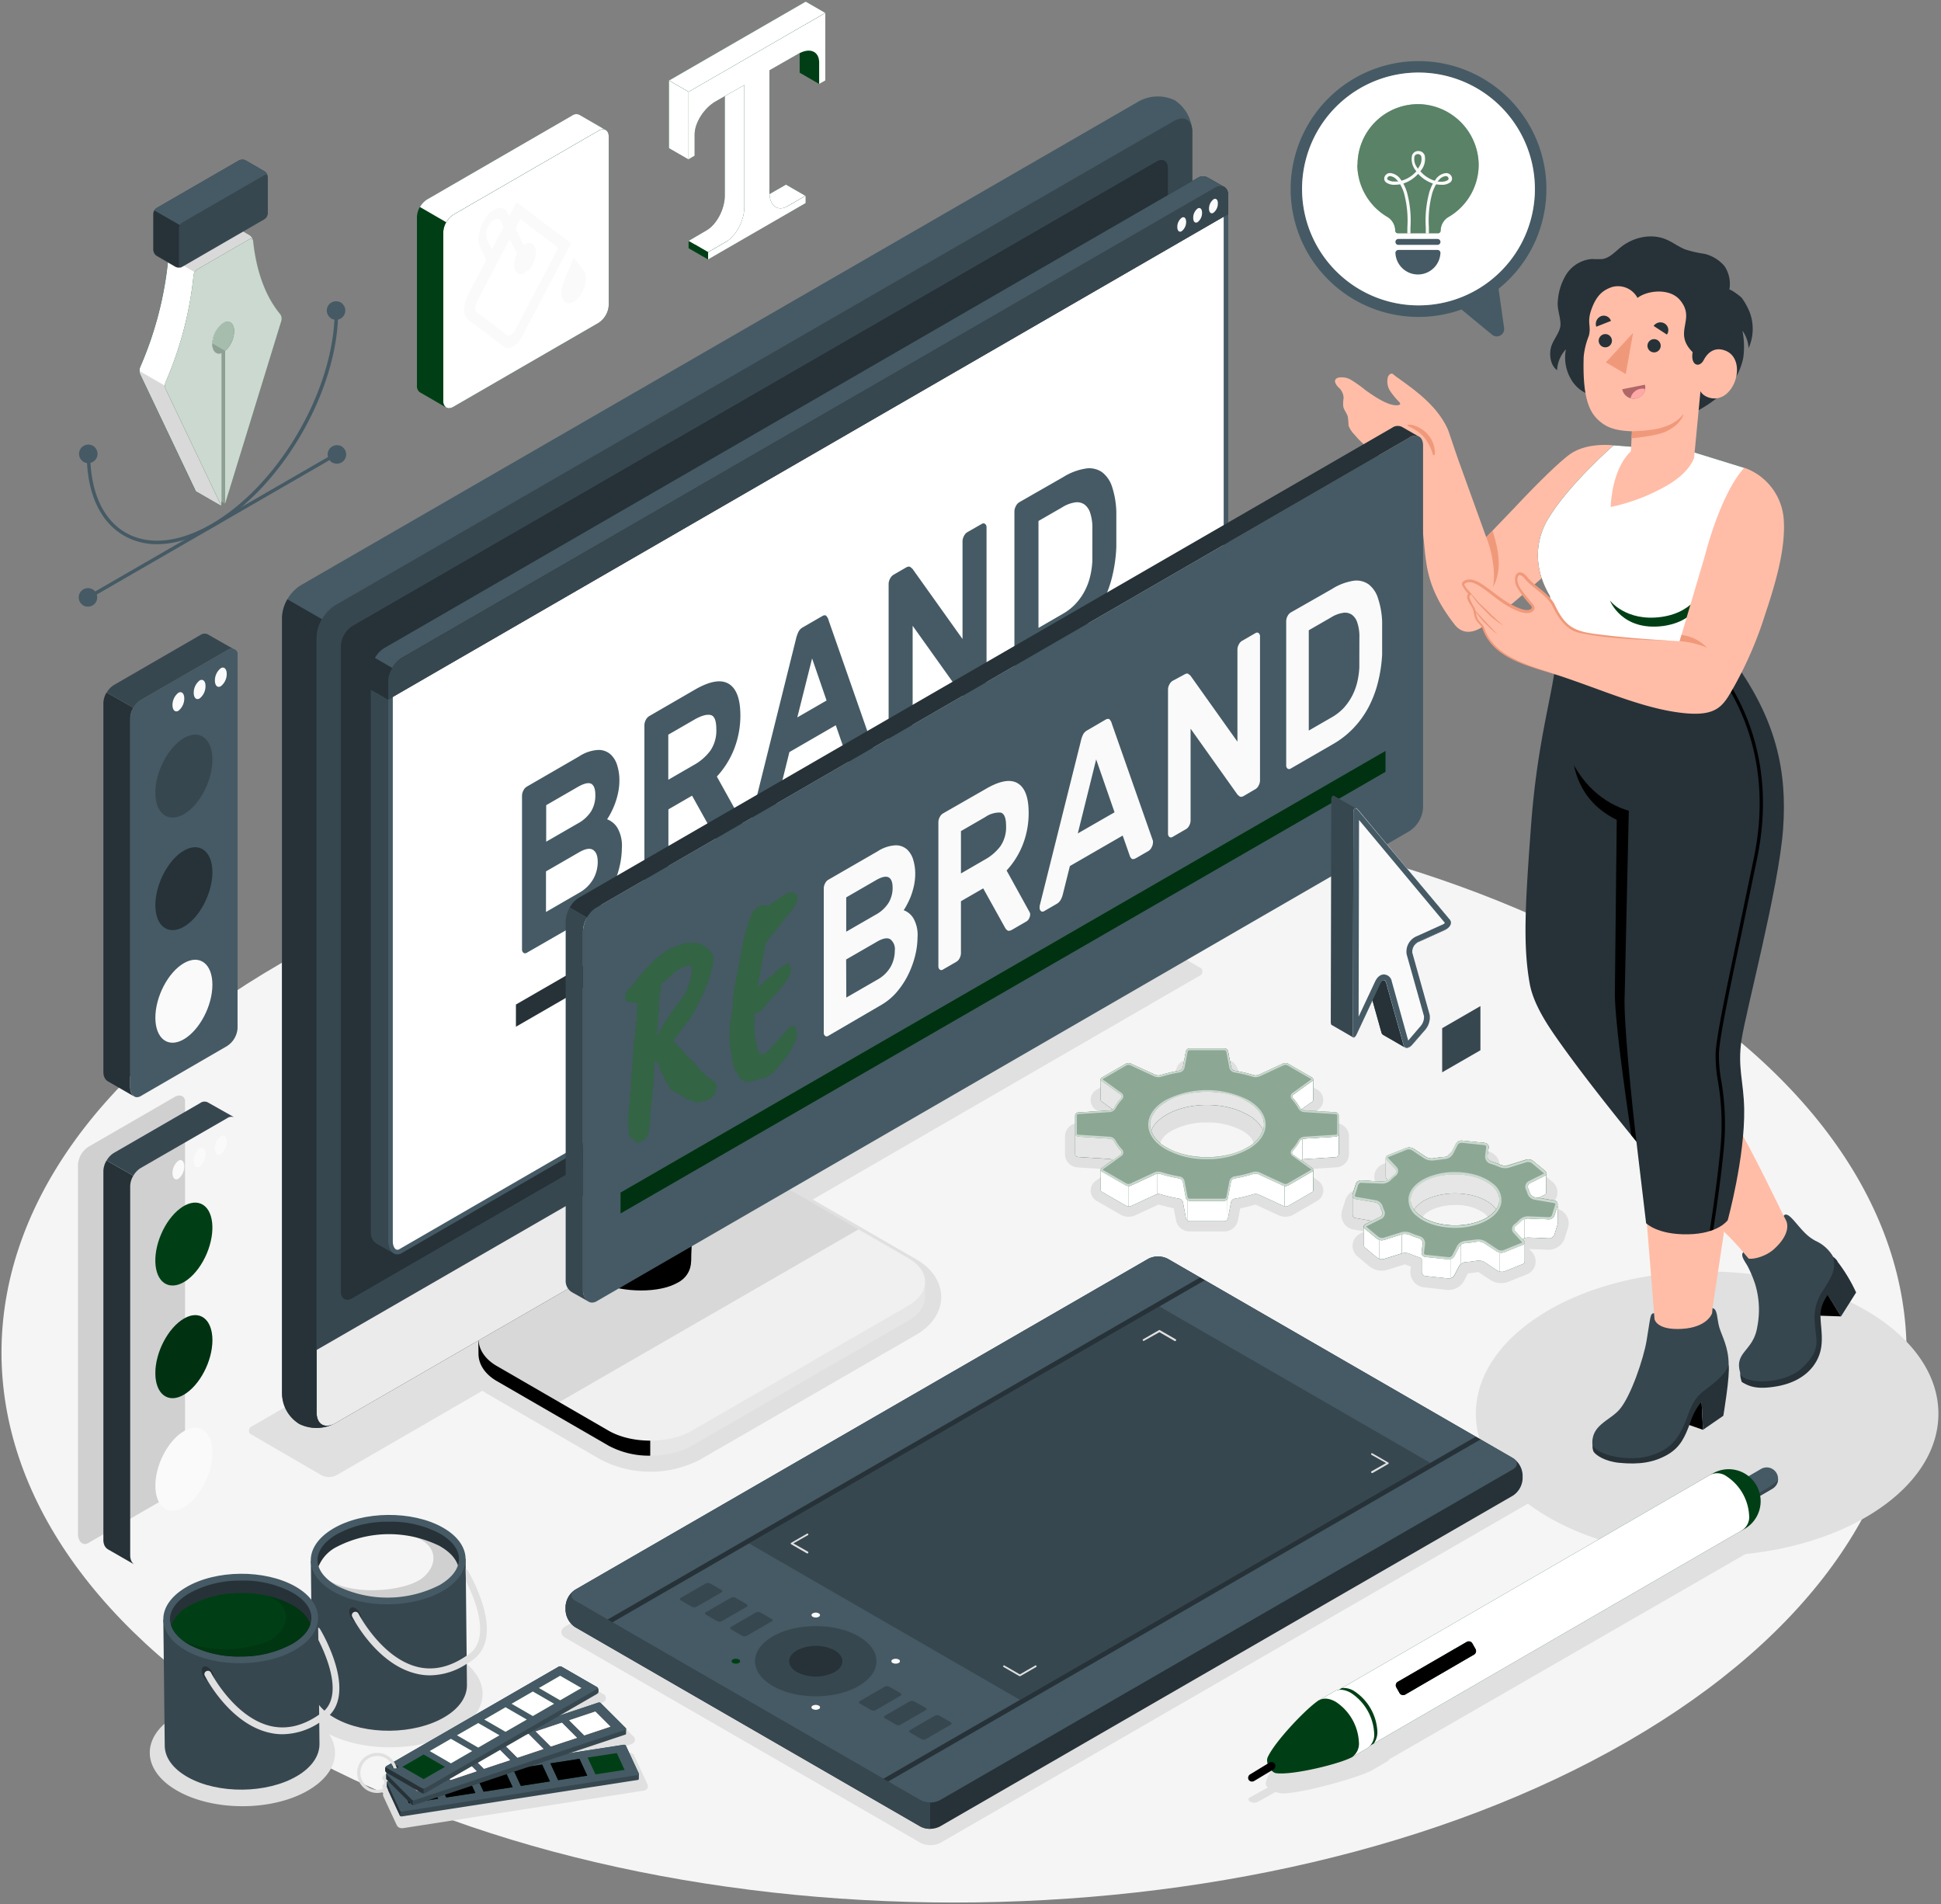 <svg xmlns="http://www.w3.org/2000/svg" xmlns:v="https://vecta.io/nano" width="472" height="463" fill="none"><rect width="100%" height="100%" fill="#808080" stroke="none"/><style><![CDATA[.B{fill:#003f15}.C{fill:#fff}.D{fill:#263238}.E{fill:#000}.F{fill:#37474f}.G{fill:#455a64}.H{opacity:.2}.I{fill:#fafafa}.J{fill:#e0e0e0}.K{opacity:.35}.L{opacity:.15}.M{fill:#ffa8a7}.N{opacity:.1}.O{fill:#ffbda7}.P{opacity:.55}.Q{fill:#f0997a}]]></style><path d="M68.21 234.28c-90.46 52.23-90.46 136.91 0 189.13s237.13 52.23 327.58 0 90.46-136.9 0-189.13-237.13-52.22-327.58 0z" fill="#f5f5f5"></path><g class="J"><path d="M431.1 363.52a8.34 8.34 0 0 0-.85-.08h-.08a4.45 4.45 0 0 0-.73 0h-.22c-.189.021-.377.058-.56.11l-.2.06c-.226.064-.445.155-.65.27l-3.54 2c-3.91-1.17-8.48-1-11.38.7l-90.57 52.18c-.398.08-.782.218-1.14.41l-3.68 2.13c-2.75 1.58-9.35 9.21-9.72 12.31a.8.8 0 0 0 .11.49c.117.188.262.357.43.5l-4.42 2.45c-.47.26-.42.73.1 1a1.99 1.99 0 0 0 .889.259c.313.016.625-.042.911-.169l4.42-2.46c.293.113.594.203.9.27.328.074.664.11 1 .11 5.32-.2 18.42-3.94 21.31-5.55h.07l3.68-2.14a1.85 1.85 0 0 0 .69-.64l90.57-52.18c2.85-1.65 3.23-4.24 1.32-6.47l3.59-2.06c1.32-.76 1.16-2.09-.36-3-.596-.277-1.235-.446-1.89-.5z"></path><path d="M415.13 378.32c31.06 0 56.24-15.482 56.24-34.58s-25.18-34.58-56.24-34.58-56.24 15.482-56.24 34.58 25.18 34.58 56.24 34.58zM291.64 235.18l-16.73-9.66c-.561-.285-1.181-.433-1.81-.433s-1.249.148-1.81.433l-210 121.26a1.09 1.09 0 0 0-.547.4 1.1 1.1 0 0 0-.209.645c0 .232.073.458.209.645s.328.328.547.4l16.9 9.83a4 4 0 0 0 3.61 0l35.54-20.56a14.78 14.78 0 0 0 1.57 1l27.19 15.76c3.727 1.931 7.863 2.94 12.06 2.94s8.333-1.009 12.06-2.94l52.53-30.33c3.9-2.25 6.13-5.61 6.13-9.21s-2.23-7-6.13-9.21l-25.1-14.5 94-54.38a1.1 1.1 0 0 0 .546-.402c.135-.189.207-.415.206-.647s-.076-.457-.212-.644a1.1 1.1 0 0 0-.55-.397zm-2.4 64.23c-.771-.008-1.515-.281-2.109-.772a3.36 3.36 0 0 1-1.151-1.928l-.56-2.91-3.71-.92-5.66 2.62a3.87 3.87 0 0 1-1.6.34 3.92 3.92 0 0 1-1.94-.5l-5.79-3.34a2.87 2.87 0 0 1-1.058-.992c-.262-.416-.412-.892-.437-1.383a2.86 2.86 0 0 1 .294-1.42 2.87 2.87 0 0 1 .951-1.095l3-2.19-.41-.63-7.08-.45a3.23 3.23 0 0 1-2.133-1.02c-.557-.597-.867-1.383-.867-2.2v-4.32c.003-.815.314-1.598.87-2.194a3.23 3.23 0 0 1 2.13-1.016l7.08-.45.41-.63-3-2.19a2.87 2.87 0 0 1-.957-1.096c-.22-.441-.322-.932-.297-1.424a2.87 2.87 0 0 1 .44-1.387c.264-.417.63-.759 1.064-.993l5.79-3.34a3.99 3.99 0 0 1 1.94-.5c.552-.004 1.097.112 1.6.34l5.66 2.62c1.19-.36 2.44-.67 3.71-.92l.56-2.91c.151-.757.557-1.439 1.151-1.932a3.37 3.37 0 0 1 2.109-.778h8.52a3.38 3.38 0 0 1 3.27 2.71l.55 2.91a37.21 37.21 0 0 1 3.71.92l5.67-2.62a3.79 3.79 0 0 1 1.59-.34 3.9 3.9 0 0 1 1.94.5l5.8 3.34c.432.236.796.579 1.057.995a2.89 2.89 0 0 1-.807 3.905l-3 2.19.41.63 7.08.45a3.23 3.23 0 0 1 2.13 1.016c.556.596.867 1.379.87 2.194v4.31c0 .817-.31 1.603-.867 2.2a3.23 3.23 0 0 1-2.133 1.02l-7.08.45-.41.63 3 2.19a2.9 2.9 0 0 1 .951 1.098 2.89 2.89 0 0 1 .299 1.422 2.92 2.92 0 0 1-.444 1.374 2.93 2.93 0 0 1-1.046.996l-5.8 3.35c-.589.331-1.254.504-1.93.5-.552.004-1.097-.112-1.6-.34l-5.67-2.62a37.21 37.21 0 0 1-3.71.92l-.55 2.91c-.153.756-.562 1.437-1.157 1.929a3.37 3.37 0 0 1-2.113.771h-8.53zm4.26-26.49a17.67 17.67 0 0 0-8.56 2c-1.8 1-2.83 2.32-2.83 3.53s1 2.49 2.83 3.53c2.662 1.322 5.593 2.01 8.565 2.01a19.25 19.25 0 0 0 8.565-2.01c1.8-1 2.83-2.33 2.83-3.53s-1-2.49-2.83-3.53c-2.643-1.377-5.591-2.065-8.57-2zm58.84 40.72a2.67 2.67 0 0 1-.4 0l-5.64-.64a3.64 3.64 0 0 1-1.402-.431c-.433-.237-.814-.56-1.118-.949-.31-.385-.54-.829-.676-1.305a3.7 3.7 0 0 1-.114-1.465l.1-.87-1.39-.56h-.07l-4.27 1.34c-.421.129-.859.193-1.3.19a4.8 4.8 0 0 1-3-1l-2.87-2.39c-.45-.352-.803-.814-1.023-1.341a3.35 3.35 0 0 1-.238-1.671 3.34 3.34 0 0 1 .61-1.573c.335-.464.783-.834 1.301-1.075l1-.49-2.64-.45a3.58 3.58 0 0 1-1.427-.564c-.43-.289-.792-.667-1.061-1.108s-.441-.937-.502-1.451a3.59 3.59 0 0 1 .15-1.527l.78-2.49c.273-.811.791-1.518 1.482-2.023A4.14 4.14 0 0 1 331 289l4.78.19-.61-.65c-.399-.4-.69-.894-.848-1.436s-.177-1.116-.056-1.667a3.38 3.38 0 0 1 .751-1.49 3.37 3.37 0 0 1 1.373-.947l4.5-1.8a4.45 4.45 0 0 1 1.68-.31c.927-.008 1.837.253 2.62.75l2.93 1.94 2.57-.34.87-1.7a4.35 4.35 0 0 1 1.578-1.656c.665-.402 1.426-.617 2.202-.624h.4l5.63.59c.493.051.971.199 1.406.437s.818.559 1.127.947a3.73 3.73 0 0 1 .673 1.309c.135.477.174.975.114 1.467l-.11.87 1.4.55h.02l4.28-1.34c.422-.125.86-.189 1.3-.19a4.75 4.75 0 0 1 3 1l2.88 2.4a3.34 3.34 0 0 1 1.016 1.342 3.35 3.35 0 0 1 .232 1.667c-.066.567-.276 1.107-.61 1.569s-.781.831-1.298 1.072l-1 .49 2.64.45c.511.083.998.276 1.428.564s.792.667 1.063 1.108a3.59 3.59 0 0 1 .504 1.45c.062.514.013 1.035-.145 1.528l-.78 2.49c-.272.818-.791 1.53-1.487 2.039a4.15 4.15 0 0 1-2.393.801l-4.79-.19.62.66c.391.404.677.898.832 1.439s.175 1.111.058 1.661a3.47 3.47 0 0 1-2.11 2.43l-4.51 1.8a4.41 4.41 0 0 1-1.68.31 4.73 4.73 0 0 1-2.62-.75l-2.92-1.94-2.56.33-.87 1.7a4.35 4.35 0 0 1-1.555 1.668c-.657.408-1.412.633-2.185.652zm1.49-20.64c-1.742-.023-3.473.286-5.1.91-2 .79-2.8 1.8-2.9 2.42s.54 1.25.92 1.57a11.73 11.73 0 0 0 7.1 2 13.79 13.79 0 0 0 5.15-.9c2-.79 2.8-1.8 2.89-2.42s-.53-1.24-.92-1.56a11.63 11.63 0 0 0-7.14-2.02zM93 434.05a.84.84 0 0 0-.08-1.51 1.1 1.1 0 0 1 .58-1l42.85-24.74c.237-.131.504-.2.775-.2s.538.069.775.2l8.87 5.13a1.09 1.09 0 0 1 .58.94c-.003.194-.059.384-.161.55s-.247.3-.419.39l-7 4 6.51-2.17a1.8 1.8 0 0 1 .52-.08c.372-.006.731.134 1 .39l6.28 6.28c.136.124.234.283.285.459s.053.364.005.541c-.051.194-.151.372-.292.516a1.16 1.16 0 0 1-.508.304l-10.87 3.62 10-1.55h.25a1.32 1.32 0 0 1 1.25.71l3.25 7c.074.142.112.3.112.46s-.038.318-.112.46c-.103.179-.248.331-.422.442s-.372.179-.578.198L98 444.5a1.13 1.13 0 0 1-.26 0c-.253.014-.505-.045-.726-.169a1.34 1.34 0 0 1-.524-.531l-3.25-7a1.08 1.08 0 0 1 0-.93 1.16 1.16 0 0 1 .45-.45l-.4-.4a1.07 1.07 0 0 1-.267-.448 1.06 1.06 0 0 1-.023-.522zm-18.12 1.3c-8.79 5.08-23.06 5.08-31.86 0S34.23 422 43 417s23.07-5.08 31.86 0 8.82 13.27.02 18.35z"></path><path d="M94.82 424.84c12.443 0 22.53-5.825 22.53-13.01s-10.087-13.01-22.53-13.01-22.53 5.825-22.53 13.01 10.087 13.01 22.53 13.01zm42.7-29.42l143.3-82.73c.752-.384 1.585-.585 2.43-.585s1.678.201 2.43.585L372 362.52c1.34.77 1.34 2 0 2.81l-143.3 82.73a5.4 5.4 0 0 1-4.86 0l-86.32-49.83c-1.34-.78-1.34-2.04 0-2.81z"></path></g><path d="M431 361.94a2.76 2.76 0 0 0 1.005-3.775 2.76 2.76 0 0 0-3.775-1.005l-4.2 2.45c-.198.14-.356.331-.456.553s-.139.465-.114.707a4.3 4.3 0 0 0 .592 1.932c.347.587.83 1.084 1.408 1.448.197.143.429.231.671.256s.487-.016.709-.116l4.2-2.45H431z" class="G"></path><path d="M425.44 364.25c.197.143.429.231.671.256s.487-.015.709-.116l4.2-2.45a2.77 2.77 0 0 0 .985-.977 2.76 2.76 0 0 0 .385-1.333c-.13.77-3.08 2.49-4.41 3.26s-2.5.85-3.73-1.07c-.89-1.4-.31-2.09.07-2.37l-.27.16a1.37 1.37 0 0 0-.456.553c-.1.221-.139.465-.114.707a4.3 4.3 0 0 0 .574 1.925c.341.588.816 1.086 1.386 1.455z" class="F"></path><g class="B"><path d="M423.73 372a7.77 7.77 0 0 0 2.523-1.928 7.78 7.78 0 0 0 1.541-2.777c.317-1.021.42-2.097.301-3.161a7.76 7.76 0 0 0-.988-3.017c-.534-.928-1.253-1.734-2.113-2.371a7.77 7.77 0 0 0-6.059-1.389c-1.052.198-2.051.611-2.935 1.213a3.88 3.88 0 0 0-1.61 3.56c.107 1.907.661 3.761 1.618 5.414s2.291 3.055 3.892 4.096a3.83 3.83 0 0 0 1.888.721c.683.066 1.371-.051 1.992-.341l-.05-.02z"></path><use href="#B"></use></g><use href="#B" class="C K"></use><g class="B"><path d="M323.61 414.62a3.82 3.82 0 0 1 1.61-3.55l1.08-.63c1.054-.102 2.111.156 3 .73a12.49 12.49 0 0 1 3.989 4.221c.98 1.701 1.546 3.609 1.651 5.569a4.75 4.75 0 0 1-.85 2.93l-1.08.63c-.625.286-1.314.401-1.998.332a3.87 3.87 0 0 1-1.892-.722c-1.603-1.039-2.937-2.442-3.895-4.095a12.12 12.12 0 0 1-1.615-5.415z"></path><use href="#C"></use></g><g class="E"><use href="#C" class="K"></use><path d="M346.43 409.06l-1.63-2.87.51-.28 1.64 2.88-.52.27z" class="K"></path></g><use href="#D" class="B"></use><use href="#D" class="C K"></use><path d="M308.13 428.11c-.015-.247.015-.495.09-.73 1.6-3.79 9.73-12.31 12.54-14h.06c1-.59 2.44-.5 4 .4 1.642 1.074 3.008 2.521 3.986 4.222s1.541 3.608 1.644 5.568a4.01 4.01 0 0 1-.333 2.039c-.288.639-.739 1.191-1.307 1.601-2.74 1.58-14.3 4.44-18.42 3.93a1.57 1.57 0 0 1-.61-.2 3.61 3.61 0 0 1-1.166-1.217c-.286-.492-.452-1.045-.484-1.613z" class="B"></path><path d="M303.62 432.72a1 1 0 0 0 1.32.33l4.75-2.85c.211-.138.363-.351.424-.595a1 1 0 0 0-.094-.725 1 1 0 0 0-1.31-.33l-4.71 2.86c-.217.13-.377.337-.448.58a1 1 0 0 0 .068.73z" class="E"></path><path d="M139.89 386.51l139.35-80.45a5.23 5.23 0 0 1 4.72 0l83.94 48.46c.687.448 1.259 1.052 1.669 1.763a5.22 5.22 0 0 1 .691 2.327v.94a5.25 5.25 0 0 1-2.36 4.1L228.55 444.1a5.25 5.25 0 0 1-4.73 0l-83.93-48.46a5.25 5.25 0 0 1-2.36-4.09v-.95c.045-.819.282-1.616.692-2.326s.981-1.315 1.668-1.764z" class="D"></path><path d="M226.19 438.27v6.39a4.87 4.87 0 0 1-2.36-.56l-83.93-48.46c-.686-.45-1.258-1.054-1.669-1.764a5.26 5.26 0 0 1-.701-2.326v-.95a5.29 5.29 0 0 1 .567-2.097c.333-.653.797-1.229 1.363-1.693-.85.75-.71 1.77.43 2.43l83.93 48.46c.729.387 1.545.58 2.37.56v.01z" class="F"></path><path d="M139.89 386.51l139.35-80.45a5.23 5.23 0 0 1 4.72 0l83.94 48.46c1.3.75 1.3 2 0 2.73L228.55 437.7a5.23 5.23 0 0 1-4.72 0l-83.94-48.46c-1.3-.75-1.3-1.98 0-2.73z" class="G"></path><path d="M187.67 394.21l-6.09 3.51c-.172.089-.362.135-.555.135s-.383-.046-.555-.135l-2.64-1.52c-.32-.19-.36-.48-.08-.64l6.09-3.52a1.24 1.24 0 0 1 .561-.105 1.26 1.26 0 0 1 .549.155l2.64 1.52c.33.15.41.44.08.6zm-6.11-3.53l-6.09 3.52c-.175.078-.365.114-.556.105s-.377-.062-.544-.155l-2.64-1.52c-.33-.19-.37-.47-.08-.64l6.09-3.51c.172-.089.362-.135.555-.135s.383.046.555.135l2.63 1.52c.33.23.37.52.08.68zm-6.1-3.52l-6.09 3.51c-.172.089-.362.135-.555.135s-.383-.046-.555-.135l-2.64-1.52c-.33-.19-.36-.48-.08-.64l6.09-3.52a1.24 1.24 0 0 1 .561-.105 1.26 1.26 0 0 1 .549.155l2.64 1.52c.32.15.36.44.08.6zm12.47 10.71c-5.77 3.33-5.77 8.73 0 12.06s15.12 3.34 20.88 0 5.77-8.73 0-12.06-15.11-3.33-20.88 0z" class="F"></path><path d="M193.79 401.26c-2.53 1.46-2.53 3.83 0 5.29 1.421.72 2.992 1.095 4.585 1.095s3.164-.375 4.585-1.095c2.53-1.46 2.53-3.83 0-5.29-1.421-.719-2.992-1.094-4.585-1.094s-3.164.375-4.585 1.094z" class="D"></path><path d="M179.67 403.48c.088.031.165.088.219.164s.083.168.083.261-.029.185-.083.261-.131.133-.219.164c-.227.113-.476.173-.73.173a1.64 1.64 0 0 1-.73-.173c-.088-.031-.165-.088-.219-.164s-.083-.168-.083-.261.029-.185.083-.261.131-.133.219-.164c.227-.114.477-.173.73-.173s.503.059.73.173z" class="B"></path><path d="M197.64 393.11c.227.114.477.173.73.173s.503-.059.73-.173c.41-.24.41-.61 0-.84-.225-.118-.476-.18-.73-.18s-.505.062-.73.18c-.4.23-.4.6 0 .84zm1.46 21.59c-.227-.114-.477-.173-.73-.173s-.503.059-.73.173a.44.44 0 0 0 0 .84c.225.118.476.18.73.18s.505-.062.73-.18c.09-.028.168-.084.223-.159a.44.44 0 0 0 0-.522c-.055-.075-.133-.131-.223-.159zm17.97-10.37c-.088-.031-.165-.088-.219-.164s-.083-.168-.083-.261.029-.185.083-.261.131-.133.219-.164c.227-.114.477-.173.73-.173s.503.059.73.173c.088.031.165.088.219.164s.083.168.083.261-.029.185-.083.261-.131.133-.219.164a1.64 1.64 0 0 1-1.46 0z" class="I"></path><path d="M231.2 419.34l-6.09 3.52a1.24 1.24 0 0 1-.561.105c-.192-.008-.38-.061-.549-.155l-2.63-1.52c-.33-.19-.37-.48-.08-.64l6.09-3.52c.175-.078.365-.113.556-.105s.377.062.544.155l2.64 1.52c.33.19.36.48.08.64zm-6.11-3.52l-6.09 3.51c-.172.089-.362.135-.555.135s-.383-.046-.555-.135l-2.64-1.53c-.33-.18-.36-.47-.08-.64l6.09-3.51a1.24 1.24 0 0 1 .561-.105 1.26 1.26 0 0 1 .549.155l2.64 1.52c.33.15.37.43.08.6zm-6.09-3.53l-6.09 3.52a1.24 1.24 0 0 1-.561.105 1.26 1.26 0 0 1-.549-.155l-2.63-1.52c-.33-.19-.37-.48-.08-.64l6.08-3.52a1.24 1.24 0 0 1 .561-.105 1.26 1.26 0 0 1 .549.155l2.64 1.52c.32.19.35.48.08.64zm-36.85-37.02l99.79-57.62 65.88 38.04-99.79 57.61-65.88-38.03z" class="F"></path><path d="M285.79 326.07c-.036.009-.074.009-.11 0l-3.74-2.16-3.74 2.09c-.051.027-.11.033-.166.018s-.103-.049-.134-.098a.22.22 0 0 1-.017-.161c.015-.054.049-.1.097-.129l3.85-2.22a.22.22 0 0 1 .11-.029.22.22 0 0 1 .11.029l3.85 2.22c.048.029.082.075.097.129a.22.22 0 0 1-.017.161c-.015.04-.04.076-.074.102s-.074.043-.116.048zm-89.43 51.63c-.036.01-.074.01-.11 0l-3.85-2.22a.21.21 0 0 1-.079-.075c-.02-.032-.03-.068-.031-.105a.21.21 0 0 1 .11-.19l3.85-2.22a.2.2 0 0 1 .079-.026c.028-.004.056-.001.083.006s.052.02.074.037.04.039.054.063a.2.2 0 0 1 .026.079c.004.028.002.056-.006.083s-.02.052-.037.074-.039.04-.063.054l-3.53 2 3.53 2c.026.013.049.032.067.055s.032.049.039.077.009.058.005.087a.2.2 0 0 1-.031.081c-.014.038-.039.071-.07.095s-.07.04-.11.045zm137.27-19.57c-.037 0-.074-.009-.107-.026s-.062-.043-.083-.074c-.029-.05-.037-.11-.022-.166a.22.22 0 0 1 .102-.134l3.53-2-3.53-2c-.025-.013-.046-.032-.064-.054s-.03-.047-.037-.074-.01-.055-.006-.083.013-.055.027-.079.032-.046.054-.064.047-.03.074-.037.055-.01.083-.006.055.013.079.027l3.85 2.22a.21.21 0 0 1 .11.19c-.001.037-.011.073-.031.105a.21.21 0 0 1-.079.075l-3.85 2.22c-.036-.003-.071-.017-.1-.04zM248 407.54c-.033.009-.067.009-.1 0l-3.85-2.22c-.024-.014-.046-.032-.063-.054s-.03-.047-.037-.074-.01-.055-.006-.083a.2.2 0 0 1 .026-.079c.014-.024.032-.046.054-.063s.048-.03.074-.037.056-.009.083-.006a.2.2 0 0 1 .079.026l3.74 2.16 3.75-2.16c.049-.028.107-.035.162-.02a.21.21 0 0 1 .128.1c.028.049.035.107.02.162a.21.21 0 0 1-.1.128l-3.85 2.22c-.036.01-.074.01-.11 0z" class="J"></path><path d="M291.79 310.62l-144.04 83.16 1.17.67 144.03-83.16-1.16-.67zm67.04 38.71L214.8 432.49l1.17.67L360 350l-1.17-.67z" class="D"></path><path d="M220.8 305.85l-27.22-15.71c-5.58-3.23-15-4-21-1.65l-16.15 6.22a92.94 92.94 0 0 0-20.08 11.42l-16.44 12.95a8.23 8.23 0 0 0-2.498 2.756 8.24 8.24 0 0 0-1.032 3.574v3.76c0 2.5 1.52 4.93 4.47 6.63L148 351.51c5.59 3.23 14.65 3.23 20.24 0l52.52-30.32c2.81-1.62 4.19-3.75 4.18-5.87v-3.63c.06-2.11-1.34-4.22-4.14-5.84z" fill="#e6e6e6"></path><use href="#E" class="J"></use><use href="#E" class="E N"></use><path d="M172.56 288.49l-16.15 6.22a92.94 92.94 0 0 0-20.08 11.42l-16.44 12.95c-5.07 4-4.65 9.84.94 13.06L148 347.86c5.59 3.22 14.65 3.22 20.24 0l52.52-30.33c5.59-3.22 5.59-8.45 0-11.68l-27.22-15.71c-5.54-3.23-14.95-3.96-20.98-1.65z" fill="#f0f0f0"></path><path d="M193.58 290.14c-5.58-3.23-15-4-21-1.65l-16.15 6.22a92.94 92.94 0 0 0-20.08 11.42l-16.44 12.95a8.23 8.23 0 0 0-2.498 2.756 8.24 8.24 0 0 0-1.032 3.574v3.76c0 2.5 1.52 4.93 4.47 6.63l15.15 8.75v-3.64l72.77-42-15.19-8.77z" class="E N"></path><use href="#F" class="J"></use><use href="#F" class="E N"></use><path d="M164.93 268c3.27 1.35 7.82 1.35 10.16 0s2.34-4 0-5.88l-4.23-3.42c-4.26 1.727-8.253 4.05-11.86 6.9l5.93 2.4z" class="J"></path><path d="M72.77 346.22a9.62 9.62 0 0 0 4.364.957c1.51-.027 2.992-.41 4.326-1.117l204-117.78c1.301-.852 2.384-1.999 3.16-3.347a9.91 9.91 0 0 0 1.31-4.413V32c-.055-1.506-.464-2.978-1.194-4.296a9.59 9.59 0 0 0-3.006-3.294 9.6 9.6 0 0 0-4.359-.957c-1.508.028-2.988.411-4.321 1.117l-204 117.78c-1.304.85-2.39 1.996-3.168 3.344a9.9 9.9 0 0 0-1.312 4.416v188.5a9.58 9.58 0 0 0 4.2 7.61z" class="G"></path><path d="M81.46 346.06l204-117.79a9.91 9.91 0 0 0 3.167-3.345 9.92 9.92 0 0 0 1.313-4.415V32c0-2.86-2-4-4.48-2.59l-204 117.79c-1.305.857-2.39 2.01-3.165 3.365A9.91 9.91 0 0 0 77 155v188.47c0 2.86 2 4.02 4.46 2.59z" class="F"></path><path d="M77 328.23v15.24c0 2.86 2 4 4.48 2.59l204-117.79a9.91 9.91 0 0 0 3.167-3.345 9.92 9.92 0 0 0 1.313-4.415v-15.24L77 328.23z" fill="#ebebeb"></path><path d="M82.9 314.06V157a6.04 6.04 0 0 1 .805-2.717 6.06 6.06 0 0 1 1.955-2.053L281.24 39.26c1.52-.87 2.76-.16 2.76 1.6v157.08a6.1 6.1 0 0 1-2.76 4.77L85.65 315.65c-1.52.87-2.75.16-2.75-1.59zM69.89 145.71l8.41 4.84A9.45 9.45 0 0 0 77 155v188.47c0 2.61 1.76 4.07 4.48 2.59a9.5 9.5 0 0 1-4.326 1.132 9.49 9.49 0 0 1-4.364-.972 8.63 8.63 0 0 1-4.2-7.05v-189a9.32 9.32 0 0 1 1.3-4.46z" class="D"></path><path d="M181 276.69l10.13-5.81c.91-.53 1.65-.15 1.65.83-.042.552-.214 1.087-.5 1.561a3.55 3.55 0 0 1-1.15 1.169L181 280.25c-.91.53-1.64.15-1.64-.83a3.53 3.53 0 0 1 .495-1.561c.284-.474.677-.874 1.145-1.169z" class="B"></path><path d="M75.59 379.51l37.64-.51.32 30.74c0 2.78-1.77 5.58-5.43 7.74-7.3 4.33-19.22 4.45-26.61.29-3.74-2.1-5.6-4.89-5.59-7.7l-.33-30.56z" class="F"></path><path d="M107.63 371.38c7.39 4.17 7.46 11.05.16 15.37s-19.22 4.45-26.62.29S73.7 376 81 371.67s19.23-4.45 26.63-.29z" class="G"></path><path d="M77.21 379.39a4.74 4.74 0 0 0 .26 1.47c.58 1.76 2.11 3.4 4.51 4.75a27.84 27.84 0 0 0 12.531 2.835 27.83 27.83 0 0 0 12.469-3.095c2.31-1.38 3.83-3 4.36-4.75.182-.507.274-1.042.27-1.58 0-2.29-1.72-4.51-4.77-6.21A25.22 25.22 0 0 0 94.31 370c-4.356-.061-8.655 1.004-12.48 3.09-3.01 1.77-4.64 4-4.62 6.3z" class="D"></path><path d="M77.47 380.86c.58 1.76 2.11 3.4 4.51 4.75a27.84 27.84 0 0 0 12.531 2.835 27.83 27.83 0 0 0 12.469-3.095c2.31-1.38 3.83-3 4.36-4.75-.57-1.77-2.11-3.4-4.5-4.74-3.897-1.916-8.19-2.889-12.532-2.843s-8.613 1.113-12.468 3.113c-1.977 1.001-3.528 2.68-4.37 4.73z" fill="#f5f5f5"></path><path d="M82 385.61c-.599-.331-1.171-.709-1.71-1.13 6.87 3.69 18.68 2.14 22.37-.76s4.17-7.84-1.81-10.05c2.099.425 4.121 1.163 6 2.19 2.39 1.34 3.93 3 4.5 4.74-.53 1.72-2 3.37-4.36 4.75a27.83 27.83 0 0 1-12.469 3.095 27.84 27.84 0 0 1-12.531-2.835H82z" class="E L"></path><path d="M86.38 391c-.82-.47-1.48-.08-1.47.87.034.515.188 1.015.451 1.46s.625.821 1.06 1.1c.83.46 1.49.07 1.48-.88-.034-.515-.19-1.014-.454-1.457s-.63-.818-1.066-1.093z" class="D"></path><g class="J"><path d="M113.29 384.4c2.07 4.08 6.18 13.79.84 17.74-.23.16-.43.31-.66.45v2c.54-.32 1.09-.69 1.62-1.08 8-5.92-1-21.11-1.41-21.75-.103-.167-.263-.291-.45-.35l.06 2.99z"></path><path d="M85.68 393.13c.23.47 6 11.59 15.61 13.82a13.74 13.74 0 0 0 3.3.39 16.58 16.58 0 0 0 8.9-2.79v-2c-4 2.74-7.92 3.68-11.81 2.78-8.83-2.06-14.48-12.9-14.52-13-.052-.1-.124-.189-.212-.26s-.189-.124-.297-.155a.84.84 0 0 0-.334-.025c-.112.015-.22.052-.317.11a.8.8 0 0 0-.252.207.81.81 0 0 0-.174.615.81.81 0 0 0 .106.308z"></path></g><path d="M39.72 393.83l37.64-.51.33 30.74c0 2.78-1.77 5.58-5.43 7.75-7.3 4.32-19.21 4.45-26.61.28-3.73-2.1-5.6-4.89-5.59-7.7l-.34-30.56z" class="F"></path><path d="M71.76 385.7c7.39 4.17 7.47 11.05.16 15.37s-19.22 4.45-26.61.29-7.48-11-.17-15.37 19.22-4.45 26.62-.29z" class="G"></path><path d="M41.34 393.71a4.74 4.74 0 0 0 .26 1.47c.58 1.77 2.11 3.4 4.51 4.76 3.871 1.983 8.182 2.953 12.53 2.82a25.59 25.59 0 0 0 12.45-3.09c2.32-1.37 3.83-3 4.36-4.75a4.53 4.53 0 0 0 .27-1.58c0-2.29-1.72-4.5-4.77-6.2a25.12 25.12 0 0 0-12.51-2.83A25.39 25.39 0 0 0 46 387.4c-3 1.78-4.68 4.02-4.66 6.31z" class="D"></path><path d="M41.6 395.18c.58 1.77 2.11 3.4 4.51 4.76 3.871 1.983 8.182 2.954 12.53 2.82a25.59 25.59 0 0 0 12.45-3.09c2.32-1.37 3.83-3 4.36-4.75-.57-1.76-2.11-3.4-4.5-4.73-3.856-2.007-8.165-2.989-12.51-2.85A25.63 25.63 0 0 0 46 390.45a9.26 9.26 0 0 0-4.4 4.73z" class="B"></path><path d="M46.11 399.94a15.38 15.38 0 0 1-1.71-1.13c6.87 3.68 18.68 2.14 22.37-.76S71 390.2 65 388a21.35 21.35 0 0 1 6 2.2c2.39 1.33 3.93 3 4.5 4.73-.53 1.72-2 3.38-4.36 4.75a25.59 25.59 0 0 1-12.45 3.09 25.75 25.75 0 0 1-12.58-2.83z" class="E L"></path><path d="M50.52 405.35c-.83-.47-1.49-.07-1.48.87.034.515.188 1.015.45 1.46s.625.821 1.06 1.1c.83.46 1.49.07 1.48-.87a3.29 3.29 0 0 0-.449-1.46c-.262-.445-.626-.822-1.061-1.1z" class="D"></path><g class="J"><path d="M77.42 398.73c2.07 4.07 6.18 13.78.84 17.73-.23.17-.43.31-.66.45v2c.54-.33 1.09-.7 1.62-1.09 8-5.92-1-21.11-1.41-21.75a.76.76 0 0 0-.45-.34l.06 3z"></path><path d="M49.82 407.45c.22.47 6 11.59 15.6 13.82a13.74 13.74 0 0 0 3.3.39c3.171-.057 6.26-1.022 8.9-2.78v-2c-3.95 2.75-7.92 3.69-11.81 2.79-8.83-2.07-14.48-12.9-14.52-13a.81.81 0 0 0-.202-.248c-.083-.069-.179-.121-.282-.152a.8.8 0 0 0-.319-.032.81.81 0 0 0-.307.092c-.102.044-.194.109-.269.192s-.131.18-.166.286a.78.78 0 0 0-.032.329c.013.111.049.218.107.313z"></path></g><path d="M155.37 431.33c.004-.023.004-.047 0-.07l-3.18-6.84c-.067-.083-.156-.144-.257-.178s-.21-.038-.313-.012l-57.2 8.85c-.21 0-.35.15-.35.27v1.19c-.004.02-.004.04 0 .06l3.17 6.84c.067.085.158.149.261.183a.55.55 0 0 0 .319.007l57.18-8.84c.22 0 .35-.14.35-.26l.02-1.2z" class="F"></path><path d="M94.41 433.08l57.2-8.85c.103-.026.212-.022.313.012s.19.095.257.178l3.18 6.84c.06.15-.09.3-.34.34l-57.19 8.84a.55.55 0 0 1-.319-.007c-.103-.034-.194-.098-.261-.183l-3.17-6.84c-.08-.14.08-.29.33-.33z" class="G"></path><use href="#G" class="B"></use><use href="#G" opacity=".6" class="E"></use><use href="#H" class="B"></use><use href="#H" class="E K"></use><use href="#G" x="27.21" y="-4.21" class="B"></use><use href="#G" x="27.21" y="-4.21" opacity=".25" class="E"></use><use href="#G" x="36.28" y="-5.61" class="B"></use><use href="#G" x="36.28" y="-5.61" class="E L"></use><g class="B"><path d="M142.9 427.33l1.9 4.09 7.08-1.09-1.89-4.09-7.09 1.09z"></path><use href="#G" x="9.07" y="-1.4"></use></g><use href="#G" x="9.07" y="-1.4" opacity=".45" class="E"></use><path d="M97.39 440.39v1.19c-.058-.03-.106-.075-.14-.13l-3.17-6.84c-.004-.02-.004-.04 0-.06v-1.2c-.004.02-.004.04 0 .06l3.17 6.84c.034.058.082.106.14.14z" class="D"></path><path d="M152.27 420.33c-.002-.05-.024-.096-.06-.13l-6.13-6.13c-.089-.069-.195-.115-.307-.133s-.227-.006-.333.033l-51.29 17.09c-.14.05-.23.14-.23.23v1.19a.2.2 0 0 0 .06.14l6.13 6.13c.092.069.199.115.312.132a.68.68 0 0 0 .338-.032L152 421.77c.15 0 .23-.14.23-.24l.04-1.2z" class="F"></path><path d="M94.15 431.06L145.44 414a.66.66 0 0 1 .333-.032c.112.017.218.063.307.132l6.13 6.13c.13.13 0 .3-.17.37l-51.28 17.1c-.108.037-.224.047-.337.03s-.221-.062-.313-.13L94 431.43c-.15-.13-.07-.29.15-.37z" class="G"></path><g class="M"><path d="M97.75 431.82l3.67 3.67 6.36-2.12-3.67-3.67-6.36 2.12z"></path><use href="#I"></use></g><use href="#I" opacity=".4" class="C"></use><use href="#J" class="M"></use><use href="#J" opacity=".6" class="C"></use><use href="#K" class="M"></use><use href="#K" opacity=".8" class="C"></use><use href="#L" class="M"></use><use href="#L" class="C"></use><use href="#J" x="-16.26" y="5.42" class="M"></use><use href="#J" x="-16.26" y="5.42" class="C H"></use><path d="M100.38 437.69v1.19c-.1-.013-.193-.055-.27-.12L94 432.63a.2.2 0 0 1-.06-.14v-1.17c.001.022.007.043.017.062s.025.035.043.048l6.13 6.14a.52.52 0 0 0 .25.12z" class="D"></path><path d="M93.68 430v.43a.73.73 0 0 0 .095.33c.057.101.138.186.235.25l8.67 5c.102.054.215.083.33.083a.7.7 0 0 0 .33-.083l41.88-24.17a.74.74 0 0 0 .33-.57v-.44c-.006-.114-.04-.225-.097-.324a.72.72 0 0 0-.233-.246l-8.68-5c-.103-.05-.216-.075-.33-.075s-.227.025-.33.075L94 429.4a.7.7 0 0 0-.32.6z" class="F"></path><use href="#M" class="G"></use><path d="M103 434.87v1.19c-.115.006-.23-.022-.33-.08L94 431c-.096-.065-.175-.151-.232-.252a.76.76 0 0 1-.098-.328V430c.006-.101.033-.2.077-.291s.107-.172.183-.239c-.11.11-.09.25.07.34l8.67 5a.71.71 0 0 0 .33.06z" class="D"></path><use href="#M" class="G"></use><g class="B"><use href="#N"></use><use href="#O"></use></g><use href="#O" opacity=".4" class="C"></use><use href="#N" x="19.92" y="-11.5" class="B"></use><use href="#N" x="19.92" y="-11.5" opacity=".6" class="C"></use><use href="#O" x="13.28" y="-7.67" class="B"></use><use href="#O" x="13.28" y="-7.67" opacity=".8" class="C"></use><use href="#P" class="B"></use><use href="#P" class="C"></use><use href="#P" x="-26.56" y="15.33" class="B"></use><use href="#P" x="-26.56" y="15.33" class="C H"></use><path d="M96.6 429.28a.32.32 0 0 1 .223.305.32.32 0 0 1-.223.305 1.14 1.14 0 0 1-1 0 .32.32 0 0 1-.223-.305.32.32 0 0 1 .223-.305c.157-.071.328-.108.5-.108s.343.037.5.108z" class="D"></path><path d="M96.21 429.17a4.87 4.87 0 0 0-4.728-2.966c-.997.05-1.955.405-2.743 1.017s-1.37 1.451-1.666 2.405a4.87 4.87 0 0 0 1.7 5.316 4.88 4.88 0 0 0 2.752.992 4.87 4.87 0 0 0 2.824-.764l-.27-.59c-.004-.02-.004-.04 0-.06v-.08a4.11 4.11 0 0 1-2.359.727c-.842-.005-1.663-.268-2.35-.755s-1.209-1.172-1.494-1.965a4.11 4.11 0 0 1-.099-2.467c.221-.812.686-1.538 1.332-2.078s1.443-.868 2.282-.94 1.68.116 2.409.537 1.311 1.058 1.667 1.821c.092.192.166.393.22.6a1.22 1.22 0 0 0 .8 0c-.069-.259-.163-.51-.28-.75z" class="J"></path><use href="#Q" class="B"></use><use href="#Q" class="C H"></use><g class="E"><path d="M335.72 293.53c-.086-.277-.242-.526-.452-.726a1.7 1.7 0 0 0-.748-.414l-4.9-.84a.85.85 0 0 1-.491-.256c-.13-.138-.211-.315-.229-.504v4.59a.84.84 0 0 0 .72.81l4 .68 2.06-1c.228-.125.398-.334.474-.582a1 1 0 0 0-.064-.748c-.151-.326-.275-.664-.37-1.01zm1.2-7.47a.79.79 0 0 0 .22.51l.27.28a2.03 2.03 0 0 0 .42-.33c.386-.397.8-.765 1.24-1.1.103-.073.189-.167.252-.276s.102-.231.113-.356a.85.85 0 0 0-.047-.371c-.042-.119-.11-.227-.198-.317l-2.05-2.17a.75.75 0 0 1-.22-.5v4.63zm10.79.58c-4.22 1.68-5.7 4.79-3.85 7.42a8.47 8.47 0 0 1 3.84-2.79c4.89-1.95 11.59-1.26 15 1.57a6.03 6.03 0 0 1 1.14 1.21c1.3-1.87 1-4.07-1.14-5.85-3.41-2.82-10.11-3.52-14.99-1.56z" class="N"></path></g><use href="#R" class="B"></use><use href="#R" opacity=".7" class="C"></use><use href="#S" class="B"></use><g class="P C"><use href="#S"></use></g><g class="P C"><path d="M355.34 277.85h.06l5.63.59c.057.006.111.023.161.051a.41.41 0 0 1 .129.109c.068.088.1.199.09.31l-.26 2.14c-.039.406.062.814.286 1.155a1.8 1.8 0 0 0 .944.725c.779.236 1.543.516 2.29.84.441.179.914.267 1.39.26a2.91 2.91 0 0 0 .87-.12l4.38-1.37c.103-.018.207-.018.31 0a1.48 1.48 0 0 1 .89.28l2.87 2.39.09.09c-.029.029-.063.052-.1.07l-3.62 1.81a1.54 1.54 0 0 0-.67 2.07 6.02 6.02 0 0 1 .34.89c.112.379.323.721.612.992a2.23 2.23 0 0 0 1.028.548l4.9.84c.044.006.087.022.125.046s.07.056.095.094.035.088.035.135a.28.28 0 0 1-.035.135l-.78 2.49c-.058.15-.159.28-.291.373a.81.81 0 0 1-.449.147l-5.15-.21h-.07c-.751.042-1.461.355-2 .88a10.89 10.89 0 0 1-1.17 1.05 1.49 1.49 0 0 0-.406.463c-.101.18-.164.38-.184.587a1.4 1.4 0 0 0 .4 1.09l2 2.18c.041.028.069.071.08.12-.035.031-.076.055-.12.07l-4.51 1.81a1.15 1.15 0 0 1-.45.07 1.55 1.55 0 0 1-.79-.2l-3-2c-.537-.325-1.153-.494-1.78-.49a3.07 3.07 0 0 0-.45 0l-2.86.35a2.52 2.52 0 0 0-1.105.416c-.331.224-.603.524-.795.874l-1.12 2.18c-.087.146-.209.268-.356.354s-.314.132-.484.136h-.06l-5.63-.59c-.057-.005-.112-.022-.162-.05a.41.41 0 0 1-.128-.11c-.068-.088-.1-.199-.09-.31l.26-2.14a1.81 1.81 0 0 0-1.23-1.88c-.781-.238-1.549-.518-2.3-.84a3.49 3.49 0 0 0-1.38-.26 2.88 2.88 0 0 0-.87.12l-4.38 1.37c-.103.016-.207.016-.31 0a1.45 1.45 0 0 1-.89-.28l-2.88-2.39-.08-.09c.027-.032.061-.056.1-.07l3.61-1.81c.181-.091.342-.217.473-.371s.232-.332.294-.524a1.53 1.53 0 0 0 .069-.597c-.016-.202-.073-.399-.166-.578a7.48 7.48 0 0 1-.34-.89 2.22 2.22 0 0 0-.605-.992c-.287-.271-.641-.46-1.025-.548l-4.9-.84c-.092-.015-.174-.066-.23-.14a.35.35 0 0 1-.027-.135c0-.047.009-.092.027-.135l.78-2.49c.06-.149.162-.278.293-.37s.287-.144.447-.15l5.14.21h.08a3.08 3.08 0 0 0 2-.88 12.12 12.12 0 0 1 1.18-1.05c.165-.125.301-.283.401-.464s.161-.38.179-.586c.015-.199-.013-.399-.08-.586s-.173-.36-.31-.504l-2.05-2.17a.31.31 0 0 1-.07-.12s0-.05.12-.08l4.5-1.81a1.21 1.21 0 0 1 .45-.07c.28-.005.555.064.8.2l3 2c.533.324 1.146.494 1.77.49.15.016.3.016.45 0l2.87-.35a2.54 2.54 0 0 0 1.91-1.26l1.12-2.18a1 1 0 0 1 .356-.354c.147-.086.314-.133.484-.136m-1.49 20.66a17.06 17.06 0 0 0 6.33-1.15c2.81-1.12 4.61-2.93 4.93-5 .097-.885-.043-1.779-.407-2.592a5 5 0 0 0-1.663-2.028c-2.11-1.76-5.55-2.8-9.21-2.8-2.164-.023-4.312.367-6.33 1.15-2.81 1.12-4.61 2.93-4.93 5a5 5 0 0 0 2.07 4.62c2.11 1.76 5.55 2.8 9.21 2.8zm1.49-21.22c-.272.008-.537.084-.772.222a1.61 1.61 0 0 0-.568.568l-1.12 2.19c-.15.267-.36.497-.613.67s-.543.286-.847.33a27.89 27.89 0 0 0-2.91.36 1.97 1.97 0 0 1-.36 0c-.512 0-1.016-.134-1.46-.39l-3-2a2.1 2.1 0 0 0-1.11-.29c-.225-.001-.448.036-.66.11l-4.5 1.81a.63.63 0 0 0-.459.476c-.025.114-.018.233.021.343s.107.207.198.281l2 2.17a.86.86 0 0 1 .196.318c.042.12.057.246.044.372a.87.87 0 0 1-.115.356.88.88 0 0 1-.255.274 11.88 11.88 0 0 0-1.23 1.1 2.56 2.56 0 0 1-1.61.71h-.05L331 287a1.38 1.38 0 0 0-.767.267c-.222.164-.391.392-.483.653l-.78 2.49c-.041.119-.055.245-.041.37s.055.246.121.353a.85.85 0 0 0 .61.397l4.89.84c.283.069.544.212.754.414s.365.456.446.736c.095.343.219.677.37 1 .117.233.139.502.06.75a1 1 0 0 1-.48.58l-3.61 1.81c-.108.037-.204.104-.276.194a.6.6 0 0 0-.13.31c-.014.114.005.229.054.333s.126.191.222.253l2.88 2.39a2 2 0 0 0 1.25.41 1.53 1.53 0 0 0 .48-.07l4.38-1.37c.228-.063.464-.094.7-.09.396-.003.79.069 1.16.21.766.335 1.551.625 2.35.87a1.21 1.21 0 0 1 .645.486c.153.231.222.508.195.784l-.26 2.14c-.028.262.049.525.213.731a1 1 0 0 0 .667.369l5.63.59h.12a1.58 1.58 0 0 0 .769-.22 1.57 1.57 0 0 0 .561-.57l1.13-2.19c.155-.257.366-.476.617-.64a1.99 1.99 0 0 1 .833-.31 28.63 28.63 0 0 0 2.92-.36c.116-.01.234-.01.35 0a2.86 2.86 0 0 1 1.47.4l3 2a2.07 2.07 0 0 0 1.1.29 1.75 1.75 0 0 0 .66-.11l4.51-1.81a.63.63 0 0 0 .459-.476c.025-.114.018-.233-.021-.343a.63.63 0 0 0-.198-.281l-2-2.17c-.088-.09-.156-.198-.198-.317a.88.88 0 0 1-.047-.371c.011-.125.05-.247.113-.356s.149-.204.252-.276c.44-.336.855-.703 1.24-1.1.434-.422 1.006-.674 1.61-.71h.05l5.15.21c.278-.009.548-.101.772-.265s.395-.393.488-.655l.78-2.48a.86.86 0 0 0 .041-.373.85.85 0 0 0-.381-.624c-.105-.069-.225-.115-.35-.133l-4.9-.84A1.67 1.67 0 0 1 372 290a7.27 7.27 0 0 0-.37-1c-.118-.232-.141-.5-.064-.748s.246-.457.474-.582l3.62-1.81c.108-.039.202-.107.273-.196s.115-.198.128-.312a.62.62 0 0 0-.057-.331.61.61 0 0 0-.224-.251l-2.87-2.39a2 2 0 0 0-1.25-.41 1.5 1.5 0 0 0-.48.07l-4.38 1.37c-.228.062-.464.093-.7.09-.399.001-.796-.07-1.17-.21-.762-.336-1.543-.627-2.34-.87-.264-.085-.492-.257-.646-.487s-.226-.507-.204-.783L362 279a1 1 0 0 0-.87-1.1l-5.63-.58h-.19zM353.85 298c-3.41 0-6.76-.93-8.85-2.67-3.39-2.82-2.18-6.69 2.7-8.64 1.955-.752 4.035-1.129 6.13-1.11 3.41 0 6.76.93 8.85 2.67 3.39 2.82 2.18 6.69-2.71 8.64-1.952.751-4.028 1.127-6.12 1.11z"></path></g><use href="#T" class="B"></use><use href="#T" class="C H"></use><g class="E"><path d="M270.94 277.54c-.106-.182-.251-.339-.423-.46a1.46 1.46 0 0 0-.577-.24l-7.73-.48a.78.78 0 0 1-.51-.245c-.133-.143-.208-.33-.21-.525v5c.002.195.077.382.21.525a.78.78 0 0 0 .51.245l7.72.49a1.23 1.23 0 0 1 .68.28l1.94-1.39a.61.61 0 0 0 .182-.199.62.62 0 0 0 .081-.257.63.63 0 0 0-.037-.268.61.61 0 0 0-.146-.226c-.655-.677-1.223-1.433-1.69-2.25zm-3.28-10.1c.001.079.023.157.064.225a.47.47 0 0 0 .166.165l2.67 1.92a1.51 1.51 0 0 0 .38-.42c.453-.823 1.003-1.589 1.64-2.28a.62.62 0 0 0 .144-.226c.031-.085.042-.175.034-.265a.61.61 0 0 0-.268-.449l-4.59-3.3a.59.59 0 0 1-.23-.34l-.01 4.97zm35.63.34c-5.4-3.12-14.17-3.12-19.58 0-3.42 2-4.67 4.72-3.77 7.26.41-1.38 1.65-2.75 3.77-4 5.41-3.12 14.17-3.12 19.58 0 1.634.809 2.984 2.096 3.87 3.69.72-2.43-.58-5.05-3.87-6.95z" class="N"></path></g><use href="#U" class="B"></use><use href="#U" opacity=".7" class="C"></use><use href="#V" class="B"></use><g class="P C"><use href="#V"></use></g><g class="P C"><path d="M297.76 255.34a.5.5 0 0 1 .291.116c.083.068.142.16.169.264l.73 3.87a1.51 1.51 0 0 0 1.19 1.15 35.59 35.59 0 0 1 4.5 1.07c.218.063.443.094.67.09a2.4 2.4 0 0 0 1-.19l5.88-2.72c.125-.047.257-.071.39-.07a1.07 1.07 0 0 1 .51.11l5.8 3.35h.06c-.016.021-.036.038-.06.05l-4.59 3.31c-.121.083-.222.191-.296.317s-.12.267-.134.413a1.06 1.06 0 0 0 .052.44 1.07 1.07 0 0 0 .228.38c.615.666 1.145 1.405 1.58 2.2.145.246.346.455.585.611a1.86 1.86 0 0 0 .795.289l7.73.49c.089.01.172.052.233.118s.095.152.097.242v4.31c-.002.089-.037.174-.098.238s-.144.105-.232.112l-7.73.49c-.284.038-.555.139-.794.297s-.439.367-.586.613a10.71 10.71 0 0 1-1.58 2.19c-.102.111-.18.242-.228.385s-.066.295-.052.445.06.287.134.413.175.234.296.317l4.59 3.31h.06l-.06.05-5.8 3.34a1.05 1.05 0 0 1-.5.12.92.92 0 0 1-.4-.08l-5.88-2.72a2.4 2.4 0 0 0-1-.19c-.227-.004-.452.027-.67.09a32.93 32.93 0 0 1-4.5 1.07c-.289.059-.554.2-.765.406a1.54 1.54 0 0 0-.425.754l-.73 3.87c-.027.104-.086.196-.169.264a.51.51 0 0 1-.291.116h-8.52a.5.5 0 0 1-.287-.117c-.081-.068-.138-.16-.163-.263l-.74-3.87c-.062-.287-.207-.55-.417-.756a1.51 1.51 0 0 0-.763-.404c-1.527-.251-3.034-.608-4.51-1.07-.214-.063-.437-.093-.66-.09a2.45 2.45 0 0 0-1 .19l-5.87 2.72a1 1 0 0 1-.4.08 1.14 1.14 0 0 1-.51-.12l-5.79-3.34h-.06l.05-.05 4.6-3.31c.121-.083.222-.191.296-.317s.12-.267.134-.413-.004-.302-.052-.445-.126-.274-.228-.385a10.77 10.77 0 0 1-1.59-2.19 1.86 1.86 0 0 0-1.38-.91l-7.72-.49c-.088-.007-.171-.047-.232-.112s-.096-.149-.098-.238v-4.31c.002-.09.036-.176.097-.242s.144-.108.233-.118l7.72-.49a1.81 1.81 0 0 0 .8-.288 1.82 1.82 0 0 0 .58-.622 11.8 11.8 0 0 1 1.59-2.19 1.07 1.07 0 0 0 .228-.38 1.06 1.06 0 0 0 .052-.44c-.014-.146-.06-.287-.134-.413s-.175-.234-.296-.317l-4.6-3.31h-.05l.06-.05 5.79-3.35c.159-.076.334-.114.51-.11a1.14 1.14 0 0 1 .4.07l5.87 2.72a2.45 2.45 0 0 0 1 .19 2.2 2.2 0 0 0 .66-.09c1.479-.454 2.985-.811 4.51-1.07.288-.054.554-.193.763-.397s.355-.467.417-.753l.74-3.87c.025-.103.082-.195.163-.263a.49.49 0 0 1 .287-.117h8.52zm-4.26 26.5c3.484.072 6.928-.755 10-2.4 2.75-1.58 4.26-3.72 4.26-6s-1.51-4.42-4.26-6c-3.099-1.573-6.525-2.393-10-2.393s-6.901.82-10 2.393c-2.75 1.59-4.27 3.72-4.27 6s1.52 4.43 4.27 6a20.23 20.23 0 0 0 10 2.4zm4.26-26.91h-8.52c-.201.008-.394.082-.55.21a.92.92 0 0 0-.31.5l-.73 3.87a1.14 1.14 0 0 1-.85.83c-1.543.252-3.067.613-4.56 1.08a1.76 1.76 0 0 1-.54.07c-.274.005-.546-.046-.8-.15l-5.9-2.72c-.179-.08-.374-.117-.57-.11-.248-.009-.493.05-.71.17l-5.8 3.34a.44.44 0 0 0-.18.162c-.043.07-.066.151-.066.233s.023.163.066.233.106.126.18.162l4.6 3.3a.62.62 0 0 1 .182.196c.045.078.073.165.08.255a.6.6 0 0 1-.036.265c-.031.085-.081.161-.146.224-.637.691-1.187 1.457-1.64 2.28a1.39 1.39 0 0 1-.421.459 1.4 1.4 0 0 1-.579.231l-7.73.49a.79.79 0 0 0-.72.77v4.31a.79.79 0 0 0 .72.77l7.73.49c.208.032.406.111.579.231a1.39 1.39 0 0 1 .421.459 11.31 11.31 0 0 0 1.64 2.27.61.61 0 0 1 .146.226.63.63 0 0 1 .037.268.62.62 0 0 1-.081.257.61.61 0 0 1-.182.199l-4.6 3.3a.43.43 0 0 0-.249.39.43.43 0 0 0 .068.231c.044.069.107.124.181.159l5.8 3.35a1.54 1.54 0 0 0 .634.168c.22.011.441-.026.646-.108l5.88-2.72a2 2 0 0 1 .8-.16c.183-.002.365.025.54.08a36.53 36.53 0 0 0 4.56 1.08 1.12 1.12 0 0 1 .544.293 1.13 1.13 0 0 1 .306.537l.73 3.87a.92.92 0 0 0 .31.5c.156.128.349.202.55.21h8.52a.91.91 0 0 0 .86-.71l.74-3.87c.047-.205.153-.393.303-.54a1.1 1.1 0 0 1 .547-.29 37.34 37.34 0 0 0 4.56-1.08c.175-.055.357-.082.54-.08a2 2 0 0 1 .8.16l5.88 2.72a1.45 1.45 0 0 0 .57.11 1.49 1.49 0 0 0 .71-.17l5.79-3.35c.074-.035.137-.09.181-.159a.43.43 0 0 0 .068-.231.43.43 0 0 0-.249-.39l-4.59-3.3a.61.61 0 0 1-.182-.199.62.62 0 0 1-.081-.257.63.63 0 0 1 .037-.268.61.61 0 0 1 .146-.226 11.74 11.74 0 0 0 1.64-2.27 1.39 1.39 0 0 1 .421-.459c.173-.12.371-.199.579-.231l7.72-.49a.78.78 0 0 0 .51-.245c.133-.143.208-.33.21-.525v-4.31a.77.77 0 0 0-.72-.77l-7.72-.49a1.4 1.4 0 0 1-.579-.231 1.39 1.39 0 0 1-.421-.459 12.11 12.11 0 0 0-1.64-2.28c-.065-.063-.115-.139-.146-.224a.6.6 0 0 1-.036-.265c.007-.09.035-.177.08-.255a.62.62 0 0 1 .182-.196l4.59-3.3c.077-.033.143-.088.189-.159a.43.43 0 0 0 .071-.236c0-.084-.025-.166-.071-.237a.43.43 0 0 0-.189-.158l-5.79-3.34a1.4 1.4 0 0 0-.72-.17 1.27 1.27 0 0 0-.56.11l-5.88 2.72c-.254.104-.526.155-.8.15a1.76 1.76 0 0 1-.54-.07c-1.493-.464-3.017-.825-4.56-1.08a1.11 1.11 0 0 1-.545-.292 1.1 1.1 0 0 1-.305-.538l-.74-3.87a.91.91 0 0 0-.86-.71h.02zm-4.26 26.5c-3.409.067-6.78-.738-9.79-2.34-5.41-3.13-5.4-8.19 0-11.31 3.034-1.538 6.388-2.34 9.79-2.34s6.756.802 9.79 2.34c5.41 3.12 5.41 8.18 0 11.31-3.01 1.602-6.381 2.407-9.79 2.34z"></path></g><path d="M56.36 157.74a2.36 2.36 0 0 0-1.13.35l-21 12.13c-.739.48-1.354 1.128-1.795 1.891a5.6 5.6 0 0 0-.745 2.499v89.83c-.005.441.087.878.27 1.28a2.15 2.15 0 0 0 .66.85l.23.12a.81.81 0 0 0 .22.07c.106.015.214.015.32 0 .283-.011.558-.093.8-.24l21-12.17c.741-.472 1.361-1.111 1.809-1.867A5.6 5.6 0 0 0 57.77 250v-90.45-.32a.62.62 0 0 0 0-.23v-.05c.011-.073.011-.147 0-.22a1.66 1.66 0 0 0-.15-.33c-.02-.049-.051-.093-.09-.13-.017-.034-.041-.065-.07-.09a.69.69 0 0 0-.17-.17.89.89 0 0 0-.21-.12c-.182-.084-.38-.128-.58-.13l-.14-.02z" class="G"></path><path d="M56.94 157.87a1.82 1.82 0 0 0-.883-.105c-.298.038-.583.15-.827.325l-21 12.12c-.737.47-1.345 1.116-1.77 1.88l-6.5-3.71a5 5 0 0 1 1.76-1.84l21-12.14c.264-.191.575-.306.899-.332a1.77 1.77 0 0 1 .941.182c.44.28 5.84 3.33 6.38 3.62z" class="F"></path><path d="M43.38 168.44a3.76 3.76 0 0 0-1.064 1.333 3.77 3.77 0 0 0-.366 1.667c0 1.22.64 1.83 1.43 1.38.45-.359.813-.816 1.06-1.335a3.8 3.8 0 0 0 .37-1.665c0-1.22-.64-1.82-1.43-1.38zm5.16-2.99c-.45.359-.813.816-1.06 1.335s-.374 1.089-.37 1.665c0 1.21.64 1.83 1.43 1.37a3.76 3.76 0 0 0 1.065-1.333c.248-.521.373-1.091.365-1.667.03-1.21-.64-1.82-1.43-1.37zm5.15-2.98c-.451.358-.814.815-1.062 1.335a3.78 3.78 0 0 0-.368 1.665c0 1.22.64 1.84 1.43 1.38.455-.355.821-.811 1.071-1.331a3.75 3.75 0 0 0 .369-1.669c0-1.22-.64-1.85-1.44-1.38z" class="I"></path><path d="M31.93 265.72a3.41 3.41 0 0 1-.27-1.28V182.9v-8.29a5.13 5.13 0 0 1 .75-2.52l-6.5-3.71a5.27 5.27 0 0 0-.77 2.54v8.24 81.54a3.18 3.18 0 0 0 .29 1.34c.179.351.448.648.78.86l6.06 3.49.31.18c-.276-.232-.498-.522-.65-.85z" class="D"></path><path d="M51.65 184.7c0 5.11-3.1 11.05-6.93 13.26s-6.94-.14-6.94-5.25 3.11-11 6.94-13.25 6.93.13 6.93 5.24z" class="F"></path><path d="M51.65 212.06c0 5.11-3.1 11.05-6.93 13.26s-6.94-.14-6.94-5.24 3.11-11.05 6.94-13.26 6.93.18 6.93 5.24z" class="D"></path><path d="M51.65 239.43c0 5.11-3.1 11-6.93 13.25s-6.94-.13-6.94-5.24 3.11-11.05 6.94-13.26 6.93.14 6.93 5.25z" class="I"></path><path d="M43.63 266.36a2.34 2.34 0 0 0-1.13.34l-21 12.13a5.63 5.63 0 0 0-1.793 1.892c-.441.763-.697 1.619-.747 2.498v89.83a3 3 0 0 0 .27 1.28 2.15 2.15 0 0 0 .66.85l.23.12a.81.81 0 0 0 .22.07 1.12 1.12 0 0 0 .32.05c.287-.013.566-.099.81-.25L42.5 363a5.6 5.6 0 0 0 1.773-1.897c.434-.762.683-1.616.727-2.493v-90.45c.005-.103.005-.207 0-.31a.64.64 0 0 0 0-.24v-.05a.55.55 0 0 0-.06-.22c-.03-.116-.077-.227-.14-.33-.021-.049-.051-.093-.09-.13a.32.32 0 0 0-.07-.09.69.69 0 0 0-.17-.17 1.55 1.55 0 0 0-.21-.13c-.182-.081-.38-.122-.58-.12l-.05-.01z" class="E L"></path><path d="M56.94 271.65c-.282-.105-.586-.139-.884-.099a1.83 1.83 0 0 0-.826.329L34.2 284a5.23 5.23 0 0 0-1.77 1.87l-6.5-3.7c.417-.758 1.023-1.396 1.76-1.85l21-12.13a1.77 1.77 0 0 1 .897-.341c.325-.028.651.035.943.181l6.41 3.62z" class="F"></path><path d="M43.38 282.22a3.78 3.78 0 0 0-1.061 1.335 3.79 3.79 0 0 0-.369 1.665c0 1.22.64 1.84 1.43 1.38a3.77 3.77 0 0 0 1.062-1.334 3.78 3.78 0 0 0 .368-1.666c0-1.22-.64-1.84-1.43-1.38zm5.16-2.98a3.76 3.76 0 0 0-1.43 3c0 1.22.64 1.84 1.43 1.38a3.78 3.78 0 0 0 1.061-1.335 3.79 3.79 0 0 0 .369-1.665c.03-1.22-.64-1.84-1.43-1.38zm5.15-2.98c-.452.357-.816.813-1.064 1.334a3.76 3.76 0 0 0-.366 1.666c0 1.22.64 1.83 1.43 1.38a3.78 3.78 0 0 0 1.44-3c0-1.22-.64-1.84-1.44-1.38z" class="I"></path><path d="M31.93 379.51a3.41 3.41 0 0 1-.27-1.28v-81.54-8.29a5.13 5.13 0 0 1 .75-2.52l-6.5-3.71c-.47.763-.736 1.635-.77 2.53v8.24 81.53a3.14 3.14 0 0 0 .29 1.34c.181.352.45.652.78.87l6.06 3.48.31.19c-.275-.229-.497-.516-.65-.84z" class="D"></path><g class="B"><path d="M50.26 304.842c2.303-5.412 1.686-10.857-1.379-12.161s-7.415 2.027-9.718 7.439-1.686 10.857 1.379 12.161 7.415-2.027 9.718-7.439z"></path><use href="#W"></use></g><g class="H E"><use href="#W"></use></g><path d="M51.65 353.21c0 5.11-3.1 11-6.93 13.26s-6.94-.14-6.94-5.25 3.11-11 6.94-13.25 6.93.13 6.93 5.24z" class="I"></path><g class="B"><path d="M48.09 75a6.41 6.41 0 0 0-2.67 5.1c0 1.75 1 2.66 2.2 2.23v37.14L34.09 91a2.38 2.38 0 0 1 0-1.74 86.6 86.6 0 0 0 6.8-26 2 2 0 0 1 .91-1.42l12.64-7.3a.56.56 0 0 1 .616-.071.56.56 0 0 1 .304.541c.85 7.91 3.27 13.77 6.55 17.72a2 2 0 0 1 .35 1.63l-13.67 44.45V81.74a6.65 6.65 0 0 0 2.2-4.77c-.03-1.97-1.22-2.87-2.7-1.97z"></path><use href="#X"></use></g><use href="#X" opacity=".4" class="C"></use><g class="B"><path d="M57 80.54a6.58 6.58 0 0 1-2.2 4.77v37.14l-.93-.54V85.85c-1.25.43-2.2-.47-2.2-2.22a6.37 6.37 0 0 1 2.67-5.1c1.42-.85 2.66.05 2.66 2.01z" class="K"></path><use href="#Y"></use></g><g opacity=".8" class="C"><use href="#Y"></use></g><path d="M61.5 58.51a.55.55 0 0 0-.347-.427.55.55 0 0 0-.543.087L48 65.47a1.94 1.94 0 0 0-.66.7l-6.19-3.58a1.89 1.89 0 0 1 .65-.69l12.64-7.3a1.8 1.8 0 0 1 1.66 0l4.54 2.62a2.1 2.1 0 0 1 .86 1.29z" class="E L"></path><path d="M38.08 50.56L58.11 39a1.84 1.84 0 0 1 1.65 0l4.54 2.63a1.81 1.81 0 0 1 .83 1.43v8.82a1.81 1.81 0 0 1-.83 1.43l-20 11.57a1.84 1.84 0 0 1-1.65 0l-4.54-2.63a1.81 1.81 0 0 1-.83-1.43V52a1.81 1.81 0 0 1 .8-1.44z" class="F"></path><path d="M65.12 42.92c-.06-.43-.4-.59-.82-.35l-20 11.56a1.68 1.68 0 0 0-.59.62l-6.2-3.57a1.76 1.76 0 0 1 .59-.62L58.11 39a1.84 1.84 0 0 1 1.65 0l4.54 2.63a1.83 1.83 0 0 1 .82 1.29z" class="G"></path><path d="M44.14 64.93h-.07-.08-.1-.07-.14a1.72 1.72 0 0 1-1-.18l-4.54-2.63a1.81 1.81 0 0 1-.83-1.43V52a1.8 1.8 0 0 1 .24-.81l6.2 3.57a1.68 1.68 0 0 0-.24.81v8.83c0 .37.19.59.46.59.01.004.02.007.03.01a.27.27 0 0 0 .14-.07z" class="D"></path><g class="E"><path d="M53.82 123l-6.2-3.57L34.09 91a2.35 2.35 0 0 1-.18-.79l6.2 3.58a2.13 2.13 0 0 0 .17.79L53.82 123zm.93-37.69v37.14l-.93-.54V85.85c-1.25.43-2.2-.47-2.2-2.22v-.12l3.13 1.8z" class="L"></path></g><g class="G"><path d="M83.38 74.63c0-1-.71-1.41-1.58-.91a3.5 3.5 0 0 0-1.58 2.74c0 .82.47 1.23 1.11 1.09-.89 18.66-14 40.64-29.88 49.84-7.92 4.57-15.34 5.32-20.9 2.11-5.24-3-8.26-9.27-8.58-17.65a3.54 3.54 0 0 0 1.13-2.39c0-1-.71-1.42-1.58-.91a3.48 3.48 0 0 0-1.123 1.174c-.276.475-.436 1.008-.467 1.556 0 .87.52 1.28 1.22 1.08.42 8.44 3.57 14.75 9 17.87a15.88 15.88 0 0 0 8.07 2.08c4.2 0 8.85-1.41 13.67-4.19 16.29-9.41 29.63-32 30.32-51a3.57 3.57 0 0 0 1.17-2.49z"></path><path d="M81.8 108.6a3.55 3.55 0 0 0-1.52 2.22L23 143.89c-.2-.62-.79-.82-1.49-.41a3.47 3.47 0 0 0-1.125 1.179 3.48 3.48 0 0 0-.465 1.561c0 1 .71 1.42 1.59.91a3.54 3.54 0 0 0 .997-.99 3.55 3.55 0 0 0 .533-1.3l57.23-33.05c.19.67.79.89 1.52.47.459-.301.842-.706 1.116-1.182s.433-1.01.464-1.558c.01-1.01-.7-1.42-1.57-.92zm-58.08 1.75a2.25 2.25 0 0 1-3.841 1.591 2.25 2.25 0 0 1-.488-2.452c.17-.411.459-.762.829-1.01a2.25 2.25 0 0 1 3.5 1.871z"></path><path d="M23.64 145.26a2.25 2.25 0 0 1-1.396 2.072c-.411.168-.863.211-1.299.124s-.836-.303-1.149-.619a2.25 2.25 0 0 1-.483-2.45c.171-.411.459-.762.829-1.008A2.25 2.25 0 0 1 21.39 143a2.26 2.26 0 0 1 .863.172c.273.113.522.281.731.491a2.25 2.25 0 0 1 .656 1.597zm60.54-34.77a2.25 2.25 0 0 1-.379 1.25c-.247.37-.599.658-1.01.829a2.25 2.25 0 0 1-3.068-1.64 2.25 2.25 0 0 1 3.798-2.03 2.25 2.25 0 0 1 .659 1.591zm-2.46-32.74a2.25 2.25 0 1 0 0-4.5 2.25 2.25 0 1 0 0 4.5z"></path></g><use href="#Z" class="B"></use><use href="#Z" opacity=".3" class="C"></use><g class="B"><path d="M108.52 54l-6.4-3.7a5.13 5.13 0 0 0-.73 2.47v41c-.03.307.019.616.144.898s.319.527.566.712l6.37 3.68c-.239-.188-.427-.433-.546-.712a1.8 1.8 0 0 1-.134-.888V56.5c.026-.882.277-1.743.73-2.5z"></path><use href="#a"></use></g><use href="#a" opacity=".45" class="C"></use><path d="M125.62 49.14l-1.79 3.42-.4-.81a2 2 0 0 0-2.18-1.2 4.82 4.82 0 0 0-2.85 2c-1.83 2.32-2.56 5.74-1.61 7.64l1.48 3-4.45 8.51c-1.24 2.38-1.24 5.07 0 6l8.72 6.6c1.25.94 3.27-.23 4.51-2.61l11.81-22.55-13.24-10zm-7.21 9a4.2 4.2 0 0 1 .82-3.91 2.54 2.54 0 0 1 1.46-1 1 1 0 0 1 1.12.62l.67 1.35-2.85 5.44-1.22-2.5zm6.8 22.18c-.54 1-1.4 1.52-1.94 1.12l-7.3-5.51c-.54-.41-.54-1.56 0-2.58l8-15.23 1.76 3.54c-.92 1.9-.88 4 .1 4.73s2.68-.18 3.71-2.14 1-4.16 0-4.94a1.8 1.8 0 0 0-2.2.28l-2-4.06 1.19-2.27 9.24 7-10.56 20.06zM141.6 71c-1.16 2.21-3 3.3-4.21 2.42-1-.77-1.16-2.86-.31-4.92l2.42-5.9 2.41 3.11c.85 1.05.71 3.29-.31 5.29z" class="I"></path><use href="#b" class="B"></use><use href="#b" class="C H"></use><g class="B"><path d="M199.2 20.42l-4.75-2.75V9.48l4.75.9v10.04z"></path><use href="#c"></use></g><use href="#c" opacity=".5" class="C"></use><use href="#d" class="B"></use><use href="#d" opacity=".7" class="C"></use><use href="#e" class="B"></use><use href="#e" class="C H"></use><path d="M167.44 58.56l4.75 2.75v1.78l-4.75-2.74v-1.79z" class="B"></path><path d="M96.62 304.43c.286-.009.565-.091.81-.24L295.1 189.88a6.82 6.82 0 0 0 3-5.24V47.6c0-1.13-.48-1.8-1.27-1.8a2.51 2.51 0 0 0-1.2.37L98 160.43a6.76 6.76 0 0 0-2.118 2.266c-.521.91-.823 1.928-.882 2.974v136.24a3.29 3.29 0 0 0 .52 1.84 1.43 1.43 0 0 0 .468.473 1.42 1.42 0 0 0 .632.207z" class="C"></path><path d="M91.56 302.38l4.06 2.3c-.406-.336-.728-.762-.94-1.245a3.38 3.38 0 0 1-.28-1.535V170.1l-4.23-2.44v131.85a3.22 3.22 0 0 0 .315 1.619 3.21 3.21 0 0 0 1.075 1.251z" class="F"></path><path d="M296.86 46.35c.62 0 .71.78.71 1.25v137a6.12 6.12 0 0 1-.815 2.699c-.477.825-1.14 1.527-1.935 2.051L97.15 303.7a1.16 1.16 0 0 1-.53.17c-.59 0-1.1-.92-1.1-2v-136.2c.058-.951.336-1.876.811-2.702a6.17 6.17 0 0 1 1.929-2.058L295.94 46.66a1.91 1.91 0 0 1 .92-.31zm0-1.11a3 3 0 0 0-1.48.45L97.71 159.94c-.963.627-1.765 1.473-2.34 2.469a7.31 7.31 0 0 0-.969 3.261v136.24c0 1.66.93 3.08 2.22 3.08.385-.008.761-.119 1.09-.32l197.67-114.31c.961-.627 1.76-1.472 2.334-2.466a7.3 7.3 0 0 0 .966-3.254V47.6c0-1.5-.74-2.36-1.82-2.36z" class="G"></path><path d="M298.68 47.53v4.52L94.4 170.1l-4.23-2.44v-4.39a6.77 6.77 0 0 1 1-3.31 6.52 6.52 0 0 1 2.3-2.41L291.16 43.3c.347-.247.754-.395 1.178-.431a2.37 2.37 0 0 1 1.232.231l4.09 2.32c.091.045.175.102.25.17.096.076.184.164.26.26.079.107.15.221.21.34a1.6 1.6 0 0 1 .16.4 2.1 2.1 0 0 1 .1.45c.025.162.038.326.04.49z" class="D"></path><path d="M298.68 47.53v4.52L94.4 170.1v-4.43c.015-.685.15-1.362.4-2 0-.11.09-.23.14-.34.13-.309.28-.61.45-.9a6.58 6.58 0 0 1 2.32-2.44l197.67-114.3a2.2 2.2 0 0 1 2.53-.1 1.6 1.6 0 0 1 .26.26 2.39 2.39 0 0 1 .21.34 1.6 1.6 0 0 1 .16.4 2.1 2.1 0 0 1 .1.45c.025.162.038.326.04.49z" class="F"></path><path d="M287.37 52.93c-.344.269-.621.613-.808 1.007a2.81 2.81 0 0 0-.272 1.263c0 .92.48 1.38 1.08 1a2.84 2.84 0 0 0 1.07-2.2c0-.95-.44-1.41-1.07-1.07zm3.87-2.24a2.82 2.82 0 0 0-.816 1.026c-.188.401-.278.841-.264 1.284 0 .91.48 1.37 1.08 1a2.82 2.82 0 0 0 .8-1.01 2.83 2.83 0 0 0 .27-1.26c0-.92-.48-1.38-1.07-1.04zm3.87-2.24a2.86 2.86 0 0 0-.823 1.01 2.85 2.85 0 0 0-.287 1.27c0 .91.48 1.38 1.08 1a2.82 2.82 0 0 0 .8-1.01 2.83 2.83 0 0 0 .27-1.26c.03-.89-.45-1.35-1.04-1.01z" class="I"></path><path d="M295.38 45.69L97.71 159.94a6.74 6.74 0 0 0-2.33 2.46l-4.2-2.44a6.52 6.52 0 0 1 2.3-2.41L291.16 43.3a2.33 2.33 0 0 1 2.4-.2l4 2.3a2.38 2.38 0 0 0-2.18.29z" class="G"></path><path d="M271.88 159.71l-146.42 84.53v5.4l146.42-84.53v-5.4z" class="D"></path><path d="M128.11 231.65c-.121.086-.266.132-.415.132s-.294-.046-.415-.132c-.124-.112-.219-.253-.278-.409s-.08-.325-.062-.491v-37.26a2.8 2.8 0 0 1 .34-1.3 2.19 2.19 0 0 1 .83-.93l12.76-7.38a9.3 9.3 0 0 1 4.63-1.54c1.103-.024 2.174.369 3 1.1a5.94 5.94 0 0 1 1.62 2.76c.334 1.113.502 2.269.5 3.43.008 1.107-.109 2.21-.35 3.29a18.21 18.21 0 0 1-.84 2.79 20.41 20.41 0 0 1-1 2.16 12.98 12.98 0 0 1-.8 1.33c1.013.386 1.875 1.087 2.46 2 .871 1.515 1.265 3.258 1.13 5a20.3 20.3 0 0 1-.61 4.7c-.407 1.7-1.001 3.35-1.77 4.92a21.89 21.89 0 0 1-2.92 4.49c-1.127 1.356-2.481 2.506-4 3.4l-13.81 7.94zm16.66-38.36c0-1.46-.35-2.37-1-2.72s-1.79-.09-3.29.78l-7.66 4.42v8.88l7.66-4.42c1.335-.703 2.467-1.736 3.29-3 .691-1.196 1.037-2.559 1-3.94zm-12 28.45l8-4.63c1.445-.781 2.648-1.943 3.48-3.36.723-1.278 1.102-2.722 1.1-4.19 0-1.46-.38-2.43-1.14-2.92s-1.91-.28-3.44.61l-8 4.62v9.87zM169 167.67c3.607-2.08 6.347-2.546 8.22-1.4s2.813 3.7 2.82 7.66c.008 2.733-.484 5.444-1.45 8a21.27 21.27 0 0 1-4.27 6.88l6 10.8a1.24 1.24 0 0 1 .14.56c-.008.372-.108.736-.29 1.06-.144.314-.377.578-.67.76l-3.68 2.13c-.57.33-1 .39-1.27.19a1.86 1.86 0 0 1-.59-.68l-5.67-10.17-5.75 3.33v13.44a2.82 2.82 0 0 1-.35 1.3c-.177.383-.462.707-.82.93l-3.51 2a.7.7 0 0 1-.82 0 .99.99 0 0 1-.34-.9v-37.21c.005-.454.122-.901.34-1.3a2.24 2.24 0 0 1 .82-.93l11.14-6.45zm-6.49 21.92l6.27-3.62a12.5 12.5 0 0 0 3.94-3.43c1.041-1.539 1.557-3.374 1.47-5.23 0-2.16-.49-3.32-1.47-3.48-1-.17-2.29.23-3.94 1.18l-6.27 3.62v10.96zm49.6-8.4l-10.61-30.35c-.095-.421-.303-.808-.6-1.12-.23-.19-.58-.16-1 .11l-4.76 2.75c-.434.256-.782.636-1 1.09-.27.583-.474 1.193-.61 1.82l-10.6 42.59a1.93 1.93 0 0 0 0 .43 1 1 0 0 0 .057.488c.06.156.157.294.283.402.12.089.266.136.415.136s.295-.047.415-.136l3.11-1.8c.513-.266.935-.681 1.21-1.19.204-.391.365-.804.48-1.23l1.86-7.48 1.2-4.84 11.28-6.52 1.2 3.47 1.86 5.33a1.47 1.47 0 0 0 .47.68c.23.19.64.12 1.22-.21l3.11-1.8c.358-.228.643-.554.82-.94a2.78 2.78 0 0 0 .35-1.29 1.84 1.84 0 0 0-.16-.39zm-14.63-21.1l3.52 10.23-7.12 4.11 3.6-14.34zm38.26 9.42c-.49.28-.87.32-1.13.13-.202-.145-.389-.309-.56-.49l-12.12-17v23.77a2.73 2.73 0 0 1-.35 1.3 2.17 2.17 0 0 1-.82.93l-3.5 2a.7.7 0 0 1-.82 0 .99.99 0 0 1-.291-.405c-.061-.157-.081-.327-.059-.495V142c.004-.456.125-.903.35-1.3a2.26 2.26 0 0 1 .82-.94l3-1.74c.49-.29.86-.33 1.12-.14.202.145.389.309.56.49l12.12 17v-23.75a2.78 2.78 0 0 1 .35-1.29c.177-.386.462-.712.82-.94l3.51-2a.69.69 0 0 1 .82 0c.123.113.218.254.277.41a1.06 1.06 0 0 1 .063.49v37.28c-.007.451-.123.894-.34 1.29-.183.382-.467.707-.82.94l-3 1.71zm22.8-53.51c1.691-1.069 3.583-1.781 5.56-2.09 1.384-.206 2.794.127 3.94.93a7.31 7.31 0 0 1 2.42 3.62 21.49 21.49 0 0 1 1 6V133a36.22 36.22 0 0 1-1 7.17c-.537 2.226-1.343 4.379-2.4 6.41-1.038 1.977-2.34 3.804-3.87 5.43-1.585 1.685-3.416 3.121-5.43 4.26l-10.91 6.3a.69.69 0 0 1-.82 0 1 1 0 0 1-.35-.89v-37.33a2.78 2.78 0 0 1 .35-1.29 2.27 2.27 0 0 1 .82-.94l10.69-6.12zm7.1 11.83c-.036-1.063-.218-2.116-.54-3.13a4.07 4.07 0 0 0-1.34-2 3.15 3.15 0 0 0-2.23-.56c-1.139.163-2.231.569-3.2 1.19l-5.8 3.34v26l6-3.47c1.14-.654 2.175-1.477 3.07-2.44a14.12 14.12 0 0 0 2.17-3.07c.586-1.117 1.029-2.303 1.32-3.53a20.24 20.24 0 0 0 .54-3.77l.01-8.61v.05z" class="G"></path><path d="M423.75 332.82c-.71-2.71 1.83-4.54 3-6.16 1.81-2.51 2.2-6.29 2.08-9.18-.15-3.61.18-6.2-2.08-9.38-2.67-3.77-6.35-8.16-18.55-18.79l14-15.89c3.22 4.9 11.5 22.15 11.5 22.15l.55 1.07c1.321 1.731 2.923 3.229 4.74 4.43l.83.4c1.42.94 5 1.86 5 5.32s-1.2 4.37-2.59 7.26c-1.135 1.874-1.663 4.054-1.51 6.24 0 2.79.26 4 .37 6.47.1 2.1-1.65 5.22-5.45 6.73-5.47 2.2-11.2 2-11.89-.67z" class="O"></path><path d="M446.89 306.82c1.762 2.303 3.261 4.795 4.47 7.43l-3.68 5.82-3.44-5.6c1.367-2.356 2.267-4.953 2.65-7.65z" class="D"></path><path d="M447.68 320.07l-5.32-.18a4.92 4.92 0 0 1 .41-3.45c.367-.749.865-1.426 1.47-2l3.44 5.63z" class="E"></path><path d="M445.78 305.58a3.94 3.94 0 0 1 1.07 1.11c.255 2.016-.071 4.063-.94 5.9-1.05 1.76-2.78 3.66-3.14 6.14s.76 6.19-.06 9.66-3.84 7.51-10.69 8.69c-4.9.85-6.79-.05-8.47-1.07-.67-2.2-.63-2.78 2-4.77s20.23-25.66 20.23-25.66z" class="D"></path><path d="M436.31 296.86c2.3 2.67 3.12 3.7 5.2 4.85a9.33 9.33 0 0 1 4.27 3.87c.6 2.95.07 4.2-2.41 8.11a11.51 11.51 0 0 0-2.05 8c.21 4.33 1.75 6.32-3.13 10.94-3.8 3.6-12.36 4.15-14.77 1.85-2.19-5.84 2.93-5.61 3.91-11.91a21.43 21.43 0 0 0-.53-10.37c-.504-1.54-1.136-3.035-1.89-4.47-.88-1.44-1.65-2.48-1-3.28l1.31 1.56c1.26.24 4.25-.56 6.18-2.31 4.66-4.23 2.89-7 2.89-7l-.55-1.07c.46-.69 1.26-.28 2.57 1.23z" class="F"></path><path d="M378.31 161c-.92 8.57-4.48 19.42-6 39.71-1.4 19-2 28.94-.35 38.31.57 3.34 2.36 7.21 5.67 12.06 10.4 15.19 30.64 38.94 30.64 38.94s4.4-.25 9.57-4.9a15.93 15.93 0 0 0 5-10.87s-.64-3.53-9.27-17.56c-5.347-9.052-8.816-19.088-10.2-29.51l3.23-61.05c-12.53 1.63-22.23-.43-28.29-5.13z" class="D"></path><path d="M417.88 285.09a15.93 15.93 0 0 0 5-10.87s-.64-3.53-9.27-17.56c-5.347-9.052-8.816-19.088-10.2-29.51l2.47-46.73c-9.94-1.23-23.73-.57-23.73-.57 0 6.67 1.66 14.87 11 19.49l-.46 42.42c.09 7.32 2.76 25.86 4 34.24l11.59 14s4.43-.26 9.6-4.91z" class="E"></path><path d="M402.34 320.77l-.11-1.47-2.4-29.86 20.25 4.49-3.64 24.15-.11 1.26s0 6.1-9 6.79c-4.55.35-4.99-5.36-4.99-5.36z" class="O"></path><path d="M414.12 347.64l-7.06-2.45-.47-6.93 7.19 2.54.34 6.84z" class="E"></path><path d="M420.36 331.81c.38 2.55-1.29 12.42-1.29 12.42l-4.95 3.41-.34-6.84c-1.235 1.466-2.161 3.167-2.72 5-1.29 3.48-2.37 6.07-5.62 7.92s-6.78 2.43-11.66 1.95c-3.48-.34-5.66-1.81-6.27-2.71-.189-.456-.274-.947-.25-1.44l33.1-19.71z" class="D"></path><path d="M402.23 319.3c-1 0-.85.91-1.83 6.7-.73 4.32-3.8 13.46-6.56 16.68-2.43 2.82-7.14 3.83-6.58 8.82 2.23 2.9 9.76 3.78 14.08 2.42 5.54-1.74 7.22-4.63 9.27-10.25 1.65-4.5 3.21-5 5.54-6.9 1.55-1.24 3.65-3 4.21-5 0-4.21-1.64-6.91-2.26-9s-.37-4.45-1.66-4.72l-.11 1.26s-1.08 3.42-7.32 3.79-6.67-2.36-6.67-2.36l-.11-1.44z" class="F"></path><path d="M378.31 161s-1.23 11.07 2.54 21c3.27 8.61 9.15 13.31 15.23 15.13l-1 44.73c-.35 5.47 1.57 25.14 3.14 38.14l2.07 17.41s2.75 2.83 10.18 2.7 9.67-3.44 9.67-3.44 4.18-15.21 4-27c-.12-6.77-1.65-10.08-.65-16.83s9.05-36.94 10.1-51.16-1.68-26.56-11.78-40.67c-10.12 7.42-33.81 6.54-43.5-.01z" class="D"></path><path d="M417.62 163.31c5.47 7.33 13.49 22.57 8.93 45l-3.85 18.5c-2.95 13.95-5.28 25-5.5 29.15a35.03 35.03 0 0 0 .57 7c.932 5.459 1.124 11.019.57 16.53-.69 7.16-1.79 14.69-2.59 19.79l.87-.3c.8-5.1 1.86-12.44 2.53-19.41.565-5.577.373-11.205-.57-16.73-.421-2.255-.615-4.546-.58-6.84.22-4.12 2.54-15.11 5.48-29l3.85-18.51c4.6-22.6-3.41-38-9-45.53l-.71.35z" class="E"></path><path d="M381.46 110.67c-3.29 2.51-9.22 8.57-13.17 12.78l-6.88 7.17-6.22-17.24c-1.12-3-2.8-8.26-3.1-8.94-2.07-4.67-6-8.06-10-11l-2.06-1.5c-.35-.227-.684-.477-1-.75-.29-.26-.54-.48-1-.23a1.42 1.42 0 0 0-.56.86 4.2 4.2 0 0 0-.034 1.726c.109.572.335 1.114.664 1.594.655.954 1.395 1.848 2.21 2.67.58.67-.42.76-.89.73-2.35-.13-5.4-2.3-7.3-3.62-1.174-.969-2.417-1.852-3.72-2.64a4.47 4.47 0 0 0-2.72-.5c-.63.1-1.18.41-1 1.19a3.32 3.32 0 0 0 .83 1.24 3.5 3.5 0 0 1 .885 1.16 3.51 3.51 0 0 1 .335 1.42 8.02 8.02 0 0 0-.08 2.07c.18.86.83 1.55 1.09 2.39a19.08 19.08 0 0 1 .19 2.24c.335.842.843 1.605 1.49 2.24a20.84 20.84 0 0 0 4.05 3.74c1.66 1.287 3.491 2.337 5.44 3.12 1.4.61 3.64.51 4.67 2.87s1.25 4.86 2.43 14c.88 6.8.23 12.86 7.75 22.43 1.33 1.69 3.87 3 8-.39l6.15-4.89c2.26-1.86 16.52-14.34 16.52-14.34 6.88-9.07 8-15.8 7.83-24 .11.03-6.5-.89-10.8 2.4z" class="O"></path><path d="M348.76 108.62a7.06 7.06 0 0 0-1.75-3.21c-.772-.796-1.707-1.417-2.74-1.82a4.16 4.16 0 0 0-1.7-.34c-.12 0-.33.06-.27.22s.4.26.5.31c.578.277 1.136.595 1.67.95.69.43 1.307.967 1.83 1.59a12.28 12.28 0 0 1 2.12 4.13c0 .09.08.2.17.23.3.09.34-.35.34-.55a5.86 5.86 0 0 0-.17-1.51zm12.65 22c1.85 4.58 2.19 9.69 1.64 12.14 2.53-4.51 1.09-9.79-.08-13.74l-1.56 1.6z" class="Q"></path><use href="#f" class="B"></use><use href="#f" class="C H"></use><path d="M391.49 146s3.88 5.2 12.51 4 10.49-7.8 10.49-7.8.31 8.49-10 10c-10.18 1.34-13-6.2-13-6.2z" class="B"></path><path d="M419.36 64.71a9.18 9.18 0 0 0-4.9-3c-1.585-.219-3.148-.577-4.67-1.07-1.66-.66-3.09-1.8-4.74-2.47-3.64-1.49-8-.45-11 2-1.35 1.1-2.62 2.51-4.32 2.8-.852.06-1.708.06-2.56 0-1.36.099-2.674.537-3.822 1.274s-2.092 1.75-2.748 2.946a14.26 14.26 0 0 0-1.79 6.12c-.17 1.92.66 3.7.66 5.56s-1.79 3.67-2.29 5.53-.18 4.4 1.46 5.61c.092-1.895.854-3.695 2.15-5.08-.269 1.379-.257 2.799.035 4.173s.858 2.676 1.665 3.827a8.37 8.37 0 0 0 3.121 2.642c1.242.609 2.616.9 3.999.848a21.75 21.75 0 0 1 3.21-.28c2.11.17 3.79 1.75 5.39 3.16a8.3 8.3 0 0 0 3.042 1.965c1.146.423 2.371.589 3.588.485 2.7-.26 5.61-.54 8-1.9a31.06 31.06 0 0 0 6.61-4.77c2.263-2.152 3.815-4.943 4.45-8 .322-2.221.257-4.481-.19-6.68.899 1.246 1.42 2.725 1.5 4.26 1.195-2.674 1.327-5.702.37-8.47a15.99 15.99 0 0 0-2-3.72c-.25-.37-3-2.39-3.05-2a7.86 7.86 0 0 0-1.17-5.76z" class="D"></path><path d="M419.65 85.29c-2.22-.91-4.12-.09-5.36 2.27-1.07 2-3.25 1.28-2.68-1.93-4.94-4.94.95-7.94-3.11-12.7-2.54-3-8.06-2.28-10.3-.49a5.37 5.37 0 0 0-6.2-2.65c-2.34.79-3.83 2.17-5 5.42s0 4-.63 6.43a18.13 18.13 0 0 0-1.26 5.11c-.36 11.24 1.89 14.12 4.3 16 1.66 1.3 3.79 2 7.43 2.11l-.25 4.9s-4.38 3.36-4.92 13.51a46.26 46.26 0 0 0 12.16-4.38c7.17-3.62 8.14-7.64 8.14-7.64l1.54-16.17c.49 1.29 3.59 2.87 6.21.77 3.28-2.67 3.85-8.97-.07-10.56z" class="O"></path><path d="M388.17 79.44l3.57-1.41a1.84 1.84 0 0 0-.365-.651 1.83 1.83 0 0 0-.595-.451 1.82 1.82 0 0 0-.725-.176 1.83 1.83 0 0 0-.735.128c-.48.202-.865.579-1.078 1.054a2.06 2.06 0 0 0-.072 1.506zm13.95-.19l3.23 2.1a1.87 1.87 0 0 0 .302-.688 1.9 1.9 0 0 0 .009-.751c-.048-.248-.145-.485-.286-.695a1.88 1.88 0 0 0-.535-.527 2 2 0 0 0-2.72.56z" class="D"></path><path d="M400 93.54l-5.51 1.1a2.82 2.82 0 0 0 1.298 1.878c.335.205.709.338 1.099.39a2.82 2.82 0 0 0 1.163-.088c.345-.085.669-.238.954-.449a2.69 2.69 0 0 0 .707-.783c.181-.305.3-.643.35-.995A2.67 2.67 0 0 0 400 93.54z" fill="#b16668"></path><path d="M396.51 96.8c.169-.713.593-1.339 1.191-1.761a3 3 0 0 1 2.059-.529c.088.014.175.034.26.06-.044.541-.263 1.054-.623 1.46a2.5 2.5 0 0 1-1.377.79 3.24 3.24 0 0 1-1.51-.02z" class="M"></path><path d="M397.12 80.94l-1.77 10.01-4.85-2.84 6.62-7.17z" class="Q"></path><path d="M400.62 84a1.6 1.6 0 0 0 .233.905c.165.272.407.489.696.623a1.61 1.61 0 0 0 .925.132 1.6 1.6 0 0 0 .842-.404 1.61 1.61 0 0 0 .476-.804 1.62 1.62 0 0 0-.05-.933 1.61 1.61 0 0 0-1.442-1.058 1.62 1.62 0 0 0-1.68 1.54zm-11.86-1.22a1.6 1.6 0 0 0 .238.902 1.62 1.62 0 0 0 .698.619 1.61 1.61 0 0 0 1.765-.279 1.62 1.62 0 0 0 .473-.805 1.61 1.61 0 0 0-.614-1.678 1.61 1.61 0 0 0-.88-.31 1.63 1.63 0 0 0-1.68 1.55z" class="D"></path><path d="M396.84 104.86c3.56-.16 9.59-.26 12.58-4.26 0 0-.42 2.4-4.07 4.22-2.56 1.28-8.58 1.74-8.58 1.74l.07-1.7z" class="Q"></path><path d="M369.43 143.1c-.308-.428-.516-.92-.611-1.438a3.55 3.55 0 0 1 .061-1.562c.52-1.24 1.77-.2 2.26.47 1.23 1.66 5.08 3.94 6.42 6.13s1.82 4.54 5.16 6.43c3.55 2 25.72 2.77 25.72 2.77l6.18-20.9s3.68-14.87 9.55-21.27c2.676.94 5.015 2.65 6.723 4.915s2.709 4.983 2.877 7.815c.33 5.63-.94 12.3-4.56 23-1.884 6.016-4.38 11.823-7.45 17.33-2.74 4.81-4 7.67-13.29 6.48s-18.73-5.47-29-8.89c-4.92-1.65-8.06-2.35-12-4.46-1.518-.751-2.908-1.737-4.12-2.92a9.6 9.6 0 0 1-2.52-3.88c-.059-.28-.16-.55-.3-.8a5.41 5.41 0 0 0-.53-.65c-.391-.371-.728-.795-1-1.26-.205-.534-.355-1.086-.45-1.65-.049-.257-.113-.51-.19-.76a4.16 4.16 0 0 0-.38-.72 6.25 6.25 0 0 1-1-1.89c-.035-.179-.024-.364.03-.539a1.11 1.11 0 0 1 .28-.461s-.6-.69-.79-.94a5.49 5.49 0 0 1-.68-1.11.57.57 0 0 1-.093-.242.55.55 0 0 1 .023-.258c.045-.088.114-.161.2-.21 1.34-.9 2.8-.15 4 .61 3.12 1.95 4.68 3.84 8 5.45l.77.34c1 .41 2.38 1 3.43.49a1.18 1.18 0 0 0 .53-.46c.29-.54-.45-1.22-.78-1.59-.769-.86-1.487-1.765-2.15-2.71-.06-.187-.167-.407-.32-.66z" class="O"></path><g class="Q"><path d="M389.12 154.29c-6.11-.71-8.45-1.6-11.15-7.49-1.53-2.56-4.17-3.9-6.16-6-.61-.66-1-1.42-2-1.64-1.78-.14-1.54 2.49-1 3.49a26.82 26.82 0 0 0 2.93 4c.32.39.8.74.74 1.19-.48.69-1.54.51-2.36.28-3.09-1-5.59-3.05-8.16-5-1.4-.93-2.7-2.08-4.45-2.24-.87-.06-2.54.51-1.83 1.63a8.57 8.57 0 0 0 1.33 1.85c-.82 1.24.67 2.61 1.15 3.74.2.59.29 1.32.49 2 .31 1.07 1.23 1.66 1.78 2.5 2.64 8 12.16 9.46 19.06 11.81-6.68-2.48-16.23-4.23-18.64-12-.52-.87-1.46-1.48-1.72-2.44-.19-.66-.26-1.3-.47-2a14.36 14.36 0 0 1-1.32-2.66c-.01-.122.005-.244.045-.359s.102-.221.185-.311l.21-.2c-.12-.16-.82-1-1-1.14a4.07 4.07 0 0 1-.71-1.3 2 2 0 0 1 1.37-.44c1.51.14 2.86 1.3 4.11 2.14 2.58 2 5.17 4.15 8.34 5.14 1 .3 2.57.52 3.19-.67.29-.8-.47-1.45-.88-1.91l-1.51-1.89c-.9-1.12-2.05-2.62-1.6-4.09.12-.35.28-.49.54-.44.68.14 1.18.94 1.65 1.44 1.94 2 4.66 3.42 6.11 5.82 1.39 2.89 3.38 6.14 6.79 6.8 8 1.63 16.12 1.65 24.19 2-6.37-.36-12.85-.81-19.25-1.61zm19.32 1.59c2.287.18 4.531.72 6.65 1.6-1.64-1.732-3.84-2.83-6.21-3.1l-.44 1.5z"></path><path d="M356 142.27l3.34 4.39 1.95 2 1 1a13.9 13.9 0 0 0 1.06.89 27.1 27.1 0 0 0 2.25 1.6l-1-.9-1-.91c-.3-.31-.69-.61-1-.93l-1-1-2-1.9-3.6-4.24zm2.37 5.73a10.22 10.22 0 0 0 1.21 1.77 23.73 23.73 0 0 0 1.4 1.61l1.52 1.49a15.04 15.04 0 0 0 1.64 1.35l-1.46-1.54-1.45-1.54-1.45-1.55-1.41-1.59z"></path></g><path d="M344.22 105.93c-.521.02-1.027.175-1.47.45L145.07 220.63a7.32 7.32 0 0 0-2.333 2.472c-.573.995-.904 2.111-.967 3.258v87.27c0 1.67.92 3.08 2.21 3.08.388-.009.768-.119 1.1-.32l197.66-114.31a7.28 7.28 0 0 0 2.341-2.463c.576-.994.908-2.11.969-3.257v-88.07c0-1.5-.74-2.36-1.83-2.36z" class="G"></path><path d="M344.94 106.08c-.362-.129-.751-.169-1.132-.117s-.744.195-1.058.417L145.08 220.64a5.51 5.51 0 0 0-1 .73c-.11.09-.2.19-.31.3a2.88 2.88 0 0 0-.28.33l-.28.35c-.176.232-.337.476-.48.73l-4.21-2.43.49-.73a6.24 6.24 0 0 1 1.81-1.68L338.53 104c.344-.249.749-.399 1.172-.434s.848.046 1.228.234l2.91 1.67.54.3.42.24.14.07z" class="D"></path><path d="M141.77 313.63v-87.27a6.71 6.71 0 0 1 1-3.28l-4.21-2.43a6.88 6.88 0 0 0-1 3.3v87.29a3.22 3.22 0 0 0 1.39 2.87l4.06 2.29c-.409-.333-.734-.757-.95-1.238a3.38 3.38 0 0 1-.29-1.532z" class="F"></path><use href="#g" class="B"></use><g class="H C"><use href="#g"></use></g><use href="#h" class="B"></use><g class="H C"><use href="#h"></use></g><path d="M201.41 251.86c-.111.084-.246.129-.385.129s-.274-.045-.385-.129c-.115-.105-.204-.236-.26-.382s-.076-.303-.06-.458V216a2.54 2.54 0 0 1 .32-1.21c.166-.362.433-.668.77-.88l12-6.92a8.84 8.84 0 0 1 4.35-1.46c1.026-.03 2.025.327 2.8 1 .739.706 1.268 1.602 1.53 2.59.309 1.046.467 2.13.47 3.22.005 1.039-.105 2.076-.33 3.09a17.33 17.33 0 0 1-.79 2.62c-.274.685-.588 1.352-.94 2a10.26 10.26 0 0 1-.75 1.25c.957.364 1.77 1.027 2.32 1.89.809 1.417 1.175 3.043 1.05 4.67a19.37 19.37 0 0 1-.56 4.42 23.12 23.12 0 0 1-1.67 4.62 20.28 20.28 0 0 1-2.74 4.21c-1.073 1.277-2.359 2.36-3.8 3.2l-12.94 7.55zm15.65-36c0-1.37-.33-2.22-1-2.55s-1.68-.09-3.08.72l-7.2 4.16v8.34l7.2-4.15a8.37 8.37 0 0 0 3.08-2.84c.671-1.116 1.017-2.398 1-3.7v.02zm-11.26 26.69l7.52-4.34a8.38 8.38 0 0 0 3.27-3.16 8 8 0 0 0 1-3.93 2.99 2.99 0 0 0-.181-1.512 3 3 0 0 0-.899-1.228c-.72-.45-1.79-.26-3.23.57l-7.52 4.34.04 9.26zm33.98-50.77c3.38-1.96 5.953-2.4 7.72-1.32s2.647 3.48 2.64 7.2c.014 2.572-.447 5.125-1.36 7.53-.908 2.389-2.266 4.582-4 6.46l5.6 10.15c.086.16.131.339.13.52-.006.351-.099.694-.27 1-.135.294-.355.541-.63.71l-3.45 2c-.54.31-.94.37-1.2.17-.233-.161-.422-.377-.55-.63l-5.32-9.57-5.41 3.12v12.63c-.009.423-.119.838-.32 1.21-.169.363-.44.668-.78.88l-3.29 1.9a.65.65 0 0 1-.77 0 1.01 1.01 0 0 1-.33-.85v-35c.008-.428.121-.847.33-1.22.169-.36.436-.665.77-.88l10.49-6.01zm-6.1 20.59l5.89-3.41c1.444-.799 2.705-1.893 3.7-3.21a8.14 8.14 0 0 0 1.38-4.92c0-2-.46-3.09-1.38-3.27-1.321-.042-2.62.348-3.7 1.11l-5.89 3.4v10.3zM268.8 175c.43-.25.75-.28 1-.1.283.295.48.661.57 1.06l10 28.49c.012.12.012.24 0 .36-.008.428-.121.847-.33 1.22-.172.358-.438.662-.77.88l-2.93 1.69c-.54.31-.92.37-1.13.19a1.37 1.37 0 0 1-.45-.63l-1.75-5-12.84 7.41-1.75 7c-.105.399-.256.785-.45 1.15a2.7 2.7 0 0 1-1.13 1.12l-2.93 1.69c-.112.081-.247.124-.385.124s-.273-.043-.385-.124c-.117-.104-.208-.235-.265-.381a1 1 0 0 1-.065-.459 2.43 2.43 0 0 1 0-.4l10-40c.119-.591.311-1.165.57-1.71.227-.425.575-.773 1-1l4.42-2.58zm2.23 22.5l-4.47-12.86-4.47 18 8.94-5.14zm31.46-3.99c-.46.26-.82.3-1.06.12-.187-.141-.364-.294-.53-.46l-11.38-16v22.33a2.64 2.64 0 0 1-.32 1.21c-.169.363-.44.668-.78.88l-3.29 1.9a.65.65 0 0 1-.77 0c-.117-.104-.208-.235-.265-.381a1 1 0 0 1-.065-.459v-35c.008-.428.121-.847.33-1.22.172-.358.438-.662.77-.88L288 164c.46-.267.793-.307 1-.12.191.132.369.283.53.45l11.38 16v-22.4c.008-.428.121-.847.33-1.22a2 2 0 0 1 .77-.88l3.29-1.9c.112-.081.247-.124.385-.124s.273.043.385.124c.117.104.208.235.265.381a1 1 0 0 1 .065.459v35a2.57 2.57 0 0 1-.33 1.21c-.163.364-.431.67-.77.88l-2.81 1.65zm21.41-50.3c1.586-1.021 3.367-1.702 5.23-2a5.11 5.11 0 0 1 3.69.87 6.82 6.82 0 0 1 2.28 3.4 20.54 20.54 0 0 1 1 5.63v8c-.113 2.271-.448 4.525-1 6.73a26.98 26.98 0 0 1-2.25 6c-.974 1.862-2.199 3.581-3.64 5.11a21.99 21.99 0 0 1-5.1 4l-10.25 5.92c-.112.081-.247.124-.385.124s-.273-.043-.385-.124c-.115-.105-.204-.236-.26-.382s-.076-.303-.06-.458v-35a2.71 2.71 0 0 1 .32-1.22c.175-.356.441-.659.77-.88l10.04-5.72zm6.67 11.11a11.09 11.09 0 0 0-.51-2.94 3.79 3.79 0 0 0-1.26-1.87c-.605-.432-1.353-.618-2.09-.52a7.63 7.63 0 0 0-3 1.11l-5.45 3.14v24.39l5.65-3.26a12.15 12.15 0 0 0 2.89-2.29 13.8 13.8 0 0 0 2-2.88c.549-1.051.965-2.166 1.24-3.32a19.67 19.67 0 0 0 .51-3.54l.02-8.02z" class="I"></path><use href="#i" class="B"></use><g class="H E"><use href="#i"></use></g><path d="M352.49 223.59L330.25 197a1.58 1.58 0 0 0-.4-.36l-5.34-3.08c-.45-.27-.78.09-.78 1l-.12 53.84c0 .46.07.72.19.79l5.34 3.09c.12.09.46-.2.78-.88l3.82-8.16 2.18 7.77a1 1 0 0 0 .42.63l5.35 3.1c.44.25 1.09 0 1.71-.7l3.08-3.54c.442-.5.771-1.089.965-1.728a4.63 4.63 0 0 0 .155-1.972l-4.2-15a2.68 2.68 0 0 1 1.76-2.85l6.23-2.82c1.26-.67 1.75-1.76 1.1-2.54z" class="F"></path><path d="M329 251.39l.12-53.84c0-1.11.53-1.38 1.18-.6l22.24 26.64c.65.78.16 1.87-1.1 2.44l-6.23 2.82a2.68 2.68 0 0 0-1.76 2.85l4.2 15a4.63 4.63 0 0 1-.155 1.972c-.194.639-.523 1.228-.965 1.728l-3.13 3.6c-.9 1-1.86 1.06-2.15.05l-4.2-15c-.28-1-.95-.88-1.49.27l-5.64 12.05c-.54 1.1-.98 1.14-.92.02z" class="I"></path><path d="M330.43 199.31l20.93 25.08a1.27 1.27 0 0 1-.53.39l-6.24 2.82c-.872.339-1.599.97-2.058 1.785s-.623 1.764-.462 2.685l4.21 15a3.41 3.41 0 0 1-.84 2.43l-3 3.5-4-14.39a2 2 0 0 0-1.9-1.68c-.61 0-1.48.3-2.16 1.74l-4 8.52.1-47.89m-.86-2.81c-.3 0-.5.37-.51 1.05l-.11 53.85c0 .54.1.81.27.81s.43-.29.7-.89l5.64-12.05c.29-.63.63-.95.91-.95s.45.22.58.68l4.2 15c.14.5.44.74.82.74.264-.033.519-.12.748-.256a1.93 1.93 0 0 0 .582-.534l3.08-3.54c.442-.5.771-1.089.965-1.728a4.63 4.63 0 0 0 .155-1.972l-4.2-15a2.68 2.68 0 0 1 1.76-2.85l6.23-2.82c1.26-.57 1.75-1.66 1.1-2.44L330.25 197c-.075-.119-.175-.22-.292-.297a.99.99 0 0 0-.388-.153l.05-.06z" class="G"></path><path d="M341.6 254.59l-5.26-3a1 1 0 0 1-.43-.63l-2.17-7.76 1.82-3.9c.54-1.15 1.21-1.27 1.49-.27l4.2 15c.06.217.182.411.35.56z" class="D"></path><path d="M350.7 249.99l9.3-5.37v10.74l-9.3 5.36v-10.73z" class="F"></path><path d="M317.79 61.12a31.1 31.1 0 0 0 30.768 15.728 31.1 31.1 0 0 0 16.551-7.213c4.683-3.988 8.077-9.275 9.755-15.192a31.1 31.1 0 0 0-.328-18.052 31.11 31.11 0 0 0-10.302-14.827A31.1 31.1 0 0 0 329.79 18.8a31.13 31.13 0 0 0-14.755 18.678c-2.249 7.935-1.259 16.438 2.755 23.642zm2.44-1.36a28.3 28.3 0 0 1-3.501-16.052c.446-5.579 2.537-10.901 6.007-15.292a28.3 28.3 0 0 1 29.917-9.681 28.3 28.3 0 0 1 13.827 8.874c3.63 4.26 5.915 9.501 6.567 15.06A28.3 28.3 0 0 1 358.74 70.67a28.35 28.35 0 0 1-38.51-10.91z" class="G"></path><path d="M354.05 72.75c5.302-1.803 9.95-5.138 13.357-9.582a28.31 28.31 0 0 0 5.78-15.388 28.32 28.32 0 0 0-3.744-16.006 28.31 28.31 0 0 0-28.229-13.89 28.31 28.31 0 0 0-14.966 6.799c-4.207 3.697-7.222 8.558-8.665 13.969a28.3 28.3 0 0 0 .557 16.429 28.34 28.34 0 0 0 35.91 17.67z" class="C"></path><path d="M365.76 79.76l-1.54-10.91-9.89 5.52 8.49 7a1.8 1.8 0 0 0 2.759-.564 1.8 1.8 0 0 0 .181-1.046zm-25.71-20.22h9.51a.72.72 0 0 0 0-1.44h-9.51a.72.72 0 0 0 0 1.44zm-.72 1.95c0-.095.019-.188.055-.276s.089-.167.156-.233.146-.12.234-.156a.72.72 0 0 1 .275-.055h9.51a.72.72 0 0 1 .72.72c-.06 1.412-.663 2.745-1.684 3.723a5.48 5.48 0 0 1-9.266-3.723z" class="G"></path><use href="#j" class="B"></use><g class="K C"><use href="#j"></use></g><path d="M337.17 44.43a3.43 3.43 0 0 0 2 .5c.382.001.764-.033 1.14-.1h.18l.09.17c.335.608.61 1.248.82 1.91.736 2.729 1.016 5.56.83 8.38v1.47h.76v-1.43c.194-2.908-.1-5.829-.87-8.64a11.92 11.92 0 0 0-.73-1.8l-.13-.26.28-.11c.765-.28 1.483-.675 2.13-1.17.356-.267.69-.561 1-.88l.19-.19.18.19a8.73 8.73 0 0 0 1 .88 8.17 8.17 0 0 0 2.12 1.17l.28.11-.13.26a11.92 11.92 0 0 0-.73 1.8 26.39 26.39 0 0 0-.87 8.63v1.44h.76v-1.42c-.188-2.837.093-5.685.83-8.43.21-.662.485-1.302.82-1.91l.09-.17h.18a6.51 6.51 0 0 0 1.14.1 3.38 3.38 0 0 0 2-.5c.228-.132.404-.337.499-.583a1.15 1.15 0 0 0 .021-.767c-.094-.3-.284-.56-.541-.74s-.565-.272-.879-.26a3.52 3.52 0 0 0-1.509.543 3.53 3.53 0 0 0-1.111 1.157l-.11.16-.19-.06a7.63 7.63 0 0 1-2.17-1.16 8.06 8.06 0 0 1-1-.91l-.15-.15.13-.18a4.42 4.42 0 0 0 .94-3.66 1.58 1.58 0 0 0-1.55-1.1 1.56 1.56 0 0 0-1.55 1.1c-.128.641-.111 1.302.05 1.935s.462 1.223.88 1.725l.13.18-.15.15a8.06 8.06 0 0 1-1 .91 7.48 7.48 0 0 1-2.27 1.15l-.19.06-.11-.16a3.52 3.52 0 0 0-2.62-1.7c-.314-.012-.623.079-.879.26s-.447.441-.541.74a1.16 1.16 0 0 0 .51 1.36zm12.39-.3l.38-.4a2.45 2.45 0 0 1 1.6-.91.7.7 0 0 1 .71.5.47.47 0 0 1-.24.5 2.85 2.85 0 0 1-1.56.36h-.34l-.55-.05zm-5-3.46c-.273-.373-.468-.797-.571-1.248a3.39 3.39 0 0 1-.029-1.372.88.88 0 0 1 .83-.588c.182 0 .36.056.509.162a.88.88 0 0 1 .321.426 3.43 3.43 0 0 1-.038 1.372c-.105.45-.299.875-.572 1.248l-.22.37-.23-.37zm-7.22 2.64a.71.71 0 0 1 .71-.49 2.45 2.45 0 0 1 1.6.91l.38.4h-.55-.33a2.89 2.89 0 0 1-1.57-.36c-.06-.01-.31-.18-.22-.46h-.02z" class="I"></path><defs><path id="B" d="M323.61 414.62a12.12 12.12 0 0 0 1.611 5.414c.955 1.652 2.288 3.056 3.889 4.096.555.404 1.208.654 1.892.722s1.373-.046 1.998-.332L423.73 372a3.83 3.83 0 0 0 1.29-1.555 3.82 3.82 0 0 0 .32-1.995 12.14 12.14 0 0 0-1.614-5.412c-.955-1.653-2.287-3.056-3.886-4.098-.555-.405-1.208-.654-1.892-.722s-1.373.046-1.998.332l-90.73 52.5a3.83 3.83 0 0 0-1.61 3.57z"></path><path id="C" d="M340 408.86l16.64-9.63a1 1 0 0 1 .382-.14.99.99 0 0 1 .405.024c.133.036.256.098.363.183s.196.192.26.313l.73 1.29a1 1 0 0 1 .144.384 1.01 1.01 0 0 1-.023.409c-.036.133-.099.258-.185.366s-.194.197-.316.261L341.73 412c-.116.072-.246.12-.382.139s-.273.012-.405-.023a.99.99 0 0 1-.623-.496l-.73-1.29c-.082-.12-.136-.257-.159-.4a.99.99 0 0 1 .023-.43c.039-.14.108-.27.203-.38s.211-.2.343-.26z"></path><path id="D" d="M324.8 426.79a12.51 12.51 0 0 1-3.987-4.217 12.5 12.5 0 0 1-1.653-5.563c0-1.8.64-3.07 1.66-3.66l3.7-2.13c1-.59 2.43-.5 4 .4a12.49 12.49 0 0 1 3.989 4.221c.98 1.701 1.546 3.609 1.651 5.569.069.701-.048 1.407-.34 2.048a4 4 0 0 1-1.32 1.602l-3.69 2.13c-.644.294-1.355.412-2.059.342a4.01 4.01 0 0 1-1.951-.742z"></path><path id="E" d="M116.36 329.17c0 2.5 1.52 4.93 4.47 6.63L148 351.51a20.75 20.75 0 0 0 10.12 2.42v-3.88l-41.8-24.14.04 3.26z"></path><path id="F" d="M168.08 306.66c0-8 2.51-33.29 7.78-39.2L159 265.6c-8.29 8.76-18.21 29.68-24.21 41.74l11 4.53c6.06 2.53 14.59 2.53 19 0 .974-.477 1.796-1.217 2.374-2.135s.888-1.98.896-3.065l.02-.01z"></path><path id="G" d="M97.55 434.35l1.9 4.09 7.08-1.1-1.9-4.09-7.08 1.1z"></path><path id="H" d="M115.69 431.54l1.9 4.09 7.08-1.09-1.9-4.09-7.08 1.09z"></path><path id="I" d="M114.02 426.4l3.67 3.66 6.35-2.11-3.67-3.67-6.35 2.12z"></path><path id="J" d="M122.15 423.69l3.67 3.67 6.35-2.12-3.67-3.67-6.35 2.12z"></path><path id="K" d="M130.28 420.98l3.67 3.66 6.35-2.11-3.66-3.67-6.36 2.12z"></path><path id="L" d="M138.41 418.27l3.67 3.66 6.36-2.12-3.67-3.66-6.36 2.12z"></path><path id="M" d="M94 429.4l41.87-24.18c.103-.05.216-.075.33-.075s.227.025.33.075l8.68 5c.04.013.075.039.1.073s.038.075.038.117-.014.083-.038.117-.06.06-.1.073l-41.88 24.18c-.103.05-.216.075-.33.075s-.227-.025-.33-.075l-8.67-5c-.18-.11-.18-.28 0-.38z"></path><path id="N" d="M97.83 429.59l5.18 2.99 5.19-2.99-5.19-3-5.18 3z"></path><path id="O" d="M111.1 421.92l5.19 3 5.19-3-5.19-2.99-5.19 2.99z"></path><path id="P" d="M131.03 410.42l5.18 3 5.19-3-5.19-2.99-5.18 2.99z"></path><path id="Q" d="M362.55 282.39a1.23 1.23 0 0 1-.646-.487c-.154-.231-.226-.507-.204-.783l.3-2.12a1 1 0 0 0-.87-1.1l-5.63-.58a1.58 1.58 0 0 0-.839.185c-.258.138-.473.343-.621.595l-1.12 2.19c-.15.267-.36.497-.613.67s-.543.286-.847.33c-.976.069-1.947.19-2.91.36-.63.084-1.27-.043-1.82-.36l-3-2c-.266-.152-.561-.247-.866-.278a2.18 2.18 0 0 0-.904.098l-4.5 1.81c-.126.037-.238.111-.322.213s-.135.226-.148.357v.05 4.6a.77.77 0 0 0 .22.51l.27.27a2.43 2.43 0 0 1-1.24.39L331 287c-.285 0-.563.089-.796.253a1.38 1.38 0 0 0-.504.667l-.78 2.49a.61.61 0 0 0 0 .3v4.65a.84.84 0 0 0 .72.81l4 .68-1.55.78a.66.66 0 0 0-.285.222c-.072.099-.115.216-.125.338v4.66c.01.101.039.199.087.288a.77.77 0 0 0 .193.232l2.88 2.39c.242.184.523.31.821.368s.605.05.899-.028l4.39-1.37c.617-.159 1.268-.117 1.86.12.767.332 1.552.622 2.35.87.228.074.429.213.58.4v3.14a1 1 0 0 0 .249.668c.163.184.387.302.631.332l5.63.59a1.56 1.56 0 0 0 1.45-.78l1.12-2.19a1.99 1.99 0 0 1 1.46-1 28.63 28.63 0 0 0 2.92-.36 2.89 2.89 0 0 1 1.82.36l3 2a2.12 2.12 0 0 0 .859.286c.304.033.611 0 .901-.096l4.51-1.81a.64.64 0 0 0 .328-.225c.083-.108.129-.239.132-.375v-4.64a.75.75 0 0 0-.22-.5l-.26-.28c.37-.24.799-.372 1.24-.38l5.15.21a1.4 1.4 0 0 0 .795-.255c.232-.165.409-.397.505-.665l.78-2.49c.015-.093.015-.187 0-.28v-4.63c.005-.206-.066-.407-.198-.566s-.318-.263-.522-.294l-4-.68 1.56-.78a.64.64 0 0 0 .287-.23c.071-.103.11-.225.113-.35v-4.63c.001-.106-.024-.211-.073-.305a.65.65 0 0 0-.207-.235l-2.87-2.39c-.243-.185-.526-.312-.825-.371s-.61-.048-.905.031l-4.38 1.37c-.621.151-1.273.109-1.87-.12a20.77 20.77 0 0 0-2.3-.81zm-18.69 11.67a8.39 8.39 0 0 1 3.84-2.79c4.89-1.95 11.59-1.25 15 1.57.434.352.821.758 1.15 1.21-.991 1.282-2.331 2.251-3.86 2.79-4.88 2-11.59 1.26-15-1.56a6.41 6.41 0 0 1-1.13-1.22z"></path><path id="R" d="M355.27 302.67c-.193.145-.353.329-.47.54l-1.13 2.19c-.184.323-.479.568-.83.69v4.64a1.55 1.55 0 0 0 .83-.69l1.13-2.19a1.5 1.5 0 0 1 .48-.53l-.01-4.65zm15.49-.61a.66.66 0 0 1-.137.381c-.084.109-.201.189-.333.229l-4.5 1.8c-.379.135-.791.153-1.18.05v4.63a2.13 2.13 0 0 0 1.18 0l4.51-1.81c.131-.037.247-.115.33-.223a.63.63 0 0 0 .13-.377v-4.68zm-29.9-1.95l-4.32 1.36c-.356.105-.734.105-1.09 0v4.63c.36.099.74.099 1.1 0l4.33-1.36-.02-4.63zm37.92-7.33c.009.093.009.187 0 .28l-.78 2.49c-.095.268-.272.499-.505.662a1.37 1.37 0 0 1-.795.248l-5.15-.21c-.275.005-.547.063-.8.17v4.63c.254-.104.526-.158.8-.16l5.15.21a1.4 1.4 0 0 0 .795-.255c.232-.165.409-.397.505-.665l.77-2.49c.019-.092.019-.188 0-.28l.01-4.63zm-2.78-7.51c.011.053.011.107 0 .16-.031.093-.086.176-.16.24a.99.99 0 0 1-.23.16l-3.61 1.82c-.083.033-.159.084-.22.15-.113.103-.196.234-.24.38a1 1 0 0 0-.06.36v.19c.026.082.056.162.09.24.146.324.27.659.37 1 .081.28.233.534.442.737s.466.349.748.423l.91.15 1.56-.78a.65.65 0 0 0 .4-.57v-4.66z"></path><path id="S" d="M371.14 282l-4.38 1.37c-.621.151-1.273.109-1.87-.12-.762-.336-1.543-.627-2.34-.87a1.23 1.23 0 0 1-.646-.487c-.154-.231-.226-.507-.204-.783l.3-2.11a1 1 0 0 0-.87-1.1l-5.63-.58a1.58 1.58 0 0 0-.839.185c-.258.138-.473.343-.621.595l-1.12 2.19c-.15.267-.36.497-.613.67s-.543.286-.847.33c-.976.069-1.947.19-2.91.36-.63.084-1.27-.043-1.82-.36l-3-2c-.266-.152-.561-.247-.866-.278a2.18 2.18 0 0 0-.904.098l-4.5 1.81a.63.63 0 0 0-.459.476c-.025.114-.018.233.021.343s.107.207.198.281l2 2.17c.088.091.155.199.196.319a.85.85 0 0 1 .044.371c-.012.126-.051.247-.115.356s-.151.202-.255.274a11.88 11.88 0 0 0-1.23 1.1c-.446.435-1.038.688-1.66.71L331 287c-.285 0-.563.089-.796.253a1.38 1.38 0 0 0-.504.667l-.78 2.49a.85.85 0 0 0-.041.371c.013.125.055.245.121.352a.84.84 0 0 0 .26.267.85.85 0 0 0 .35.13l4.89.84c.283.069.544.212.754.414s.365.456.446.736c.095.343.219.677.37 1 .117.233.139.502.06.75a1 1 0 0 1-.48.58l-3.61 1.81a.61.61 0 0 0-.276.194.6.6 0 0 0-.13.31c-.014.114.005.229.054.333s.126.191.222.253l2.88 2.39a2 2 0 0 0 1.73.34l4.38-1.37a3.11 3.11 0 0 1 1.86.12c.766.335 1.551.625 2.35.87a1.21 1.21 0 0 1 .645.486c.153.231.222.508.195.784l-.26 2.14c-.028.262.049.525.213.731a1 1 0 0 0 .667.369l5.63.59a1.59 1.59 0 0 0 1.45-.79l1.13-2.19c.155-.257.366-.476.617-.64a1.99 1.99 0 0 1 .833-.31 28.63 28.63 0 0 0 2.92-.36 2.88 2.88 0 0 1 1.82.37l3 2a2.17 2.17 0 0 0 .861.277c.303.031.609-.002.899-.097l4.51-1.81a.63.63 0 0 0 .459-.476c.025-.114.018-.233-.021-.343a.63.63 0 0 0-.198-.281l-2-2.17c-.088-.09-.156-.198-.198-.317s-.059-.245-.047-.371.05-.247.113-.356.149-.203.252-.276c.44-.335.855-.703 1.24-1.1.447-.433 1.038-.686 1.66-.71l5.15.21a1.4 1.4 0 0 0 .795-.255c.232-.165.409-.397.505-.665l.78-2.48c.041-.12.055-.247.041-.372a.85.85 0 0 0-.381-.625c-.105-.069-.225-.115-.35-.133l-4.9-.84c-.265-.074-.508-.212-.707-.402s-.347-.427-.433-.688a7.27 7.27 0 0 0-.37-1c-.118-.232-.141-.5-.064-.748s.246-.457.474-.582l3.62-1.81c.108-.039.202-.107.273-.196s.115-.198.128-.312a.62.62 0 0 0-.057-.331.61.61 0 0 0-.224-.251l-2.87-2.39a2 2 0 0 0-.84-.402c-.307-.066-.626-.058-.93.022zm-8.46 6.19c3.39 2.82 2.18 6.69-2.71 8.64s-11.59 1.26-15-1.56-2.18-6.69 2.7-8.64 11.62-1.25 15.01 1.57v-.01z"></path><path id="T" d="M319.06 262l-5.79-3.34a1.56 1.56 0 0 0-.633-.169c-.221-.01-.442.027-.647.109l-5.88 2.72a2.12 2.12 0 0 1-1.34.08 33.95 33.95 0 0 0-4.56-1.08 1.11 1.11 0 0 1-.545-.292 1.1 1.1 0 0 1-.305-.538l-.74-3.87c-.044-.197-.153-.374-.309-.502s-.349-.202-.551-.208h-8.52a.92.92 0 0 0-.86.71l-.73 3.87a1.14 1.14 0 0 1-.85.83c-1.543.252-3.067.613-4.56 1.08a2.12 2.12 0 0 1-1.34-.08l-5.9-2.7a1.55 1.55 0 0 0-.646-.109 1.56 1.56 0 0 0-.634.169l-5.8 3.34a.46.46 0 0 0-.19.163c-.048.07-.075.152-.08.237v5c.002.079.025.156.065.224a.46.46 0 0 0 .165.166l2.67 1.92a1.29 1.29 0 0 1-.66.27l-7.73.49a.79.79 0 0 0-.72.77v3.28 6a.77.77 0 0 0 .72.77l7.72.49c.246.026.479.123.67.28l-2.65 1.91c-.066.042-.122.1-.162.167a.5.5 0 0 0-.068.223v5c.006.083.035.163.082.231s.112.124.188.159l5.79 3.34c.198.101.416.158.639.169s.444-.027.651-.109l5.87-2.72c.43-.171.903-.199 1.35-.08a33.5 33.5 0 0 0 4.56 1.08c.204.047.392.149.542.295s.256.332.308.535l.73 3.87a.92.92 0 0 0 .31.5c.156.128.349.202.55.21h8.52c.201-.008.394-.082.55-.21a.92.92 0 0 0 .31-.5l.73-3.87c.05-.203.157-.387.307-.533a1.11 1.11 0 0 1 .543-.287c1.543-.261 3.066-.625 4.56-1.09.447-.119.92-.091 1.35.08l5.87 2.72c.207.082.429.119.651.109s.441-.068.639-.169l5.79-3.34c.077-.034.143-.088.191-.157a.45.45 0 0 0 .079-.233v-5c-.002-.079-.025-.156-.065-.225s-.097-.125-.165-.165l-2.66-1.92c.189-.153.418-.247.66-.27l7.72-.49a.77.77 0 0 0 .72-.77v-9.33a.77.77 0 0 0-.72-.77l-7.72-.49a1.27 1.27 0 0 1-.67-.28l2.65-1.91a.5.5 0 0 0 .162-.168c.04-.067.063-.144.068-.222v-5a.48.48 0 0 0-.078-.217c-.044-.064-.103-.117-.172-.153zm-39.12 13c.42-1.39 1.66-2.75 3.77-4 5.41-3.12 14.18-3.12 19.58 0 1.635.809 2.982 2.101 3.86 3.7-.682 1.884-2.065 3.431-3.86 4.32-5.4 3.12-14.17 3.12-19.58 0a8 8 0 0 1-3.77-4.02z"></path><path id="U" d="M325.55 275.69a.8.8 0 0 1-.245.459c-.13.121-.298.195-.475.211l-7.72.48c-.136.013-.268.05-.39.11v5a1.17 1.17 0 0 1 .38-.11l7.73-.49a.78.78 0 0 0 .51-.245c.133-.143.208-.33.21-.525v-4.89zm-6.21-13.28c.018.048.018.102 0 .15a.29.29 0 0 1-.09.15.35.35 0 0 1-.11.1l-4.59 3.3a.52.52 0 0 0-.11.1.5.5 0 0 0-.14.28.45.45 0 0 0 0 .2.42.42 0 0 0 0 .1c.032.098.087.187.16.26l.08.1c.601.665 1.124 1.397 1.56 2.18.094.157.216.296.36.41l2.66-1.91c.065-.041.12-.097.159-.163s.065-.14.071-.217l-.01-5.04zm0 22.08a.52.52 0 0 1-.094.211c-.047.062-.107.113-.176.149l-5.8 3.34c-.276.146-.591.202-.9.16v5a1.68 1.68 0 0 0 .9-.15l5.79-3.35c.075-.033.14-.085.188-.152s.076-.146.082-.228l.01-4.98zm-37.87.9a1.99 1.99 0 0 0-.58.13l-5.89 2.73a1.24 1.24 0 0 1-.52.11v5a1.48 1.48 0 0 0 .53-.11l5.87-2.72a1.7 1.7 0 0 1 .58-.13l.01-5.01zm17 6.16a.89.89 0 0 1-.308.28c-.124.068-.261.106-.402.11h-8.53a.83.83 0 0 1-.52-.19v5a.88.88 0 0 0 .52.18h8.52a.89.89 0 0 0 .74-.43l-.02-4.95z"></path><path id="V" d="M312 258.62l-5.88 2.72a2.12 2.12 0 0 1-1.34.08c-1.493-.464-3.017-.825-4.56-1.08a1.11 1.11 0 0 1-.545-.292 1.1 1.1 0 0 1-.305-.538l-.74-3.87a.91.91 0 0 0-.86-.71h-8.52c-.201.008-.394.082-.55.21a.92.92 0 0 0-.31.5l-.73 3.87a1.14 1.14 0 0 1-.85.83c-1.543.252-3.067.613-4.56 1.08a2.12 2.12 0 0 1-1.34-.08l-5.91-2.72a1.55 1.55 0 0 0-.646-.109 1.56 1.56 0 0 0-.634.169l-5.8 3.34a.44.44 0 0 0-.18.162c-.043.07-.066.151-.066.233s.023.163.066.233.106.126.18.162l4.6 3.3a.62.62 0 0 1 .182.196c.045.078.073.165.08.255a.6.6 0 0 1-.036.265c-.031.085-.081.161-.146.224-.637.691-1.187 1.457-1.64 2.28a1.39 1.39 0 0 1-.421.459 1.4 1.4 0 0 1-.579.231l-7.73.49a.79.79 0 0 0-.72.77v4.31a.79.79 0 0 0 .72.77l7.73.49c.208.032.406.111.579.231a1.39 1.39 0 0 1 .421.459 11.31 11.31 0 0 0 1.64 2.27.61.61 0 0 1 .146.226.63.63 0 0 1 .037.268.62.62 0 0 1-.081.257.61.61 0 0 1-.182.199l-4.6 3.3a.43.43 0 0 0-.249.39.43.43 0 0 0 .068.231c.044.069.107.124.181.159l5.8 3.35a1.54 1.54 0 0 0 .634.168c.22.011.441-.026.646-.108l5.88-2.72a2.12 2.12 0 0 1 1.34-.08 36.53 36.53 0 0 0 4.56 1.08 1.12 1.12 0 0 1 .544.293 1.13 1.13 0 0 1 .306.537l.73 3.87a.92.92 0 0 0 .31.5c.156.128.349.202.55.21h8.52a.91.91 0 0 0 .86-.71l.74-3.87c.047-.205.153-.393.303-.54a1.1 1.1 0 0 1 .547-.29 37.34 37.34 0 0 0 4.56-1.08 2.12 2.12 0 0 1 1.34.08l5.88 2.72c.205.082.426.119.646.108a1.54 1.54 0 0 0 .634-.168l5.79-3.35c.074-.035.137-.09.181-.159a.43.43 0 0 0 .068-.231.43.43 0 0 0-.249-.39l-4.59-3.3a.61.61 0 0 1-.182-.199.62.62 0 0 1-.081-.257.63.63 0 0 1 .037-.268.61.61 0 0 1 .146-.226 11.74 11.74 0 0 0 1.64-2.27 1.39 1.39 0 0 1 .421-.459c.173-.12.371-.199.579-.231l7.72-.49a.78.78 0 0 0 .51-.245c.133-.143.208-.33.21-.525v-4.31a.77.77 0 0 0-.72-.77l-7.72-.49a1.4 1.4 0 0 1-.579-.231 1.39 1.39 0 0 1-.421-.459 12.11 12.11 0 0 0-1.64-2.28c-.065-.063-.115-.139-.146-.224a.6.6 0 0 1-.036-.265c.007-.09.035-.177.08-.255a.62.62 0 0 1 .182-.196l4.59-3.3c.077-.033.143-.088.189-.159a.43.43 0 0 0 .071-.236c0-.084-.025-.166-.071-.237a.43.43 0 0 0-.189-.158l-5.79-3.34c-.193-.096-.403-.151-.619-.162a1.56 1.56 0 0 0-.631.102zm-8.7 9.16c5.41 3.12 5.41 8.18 0 11.31s-14.17 3.12-19.58 0-5.41-8.19 0-11.31 14.17-3.12 19.57 0h.01z"></path><path id="W" d="M51.65 325.85c0 5.11-3.1 11-6.93 13.25s-6.94-.13-6.94-5.24 3.11-11 6.94-13.25 6.93.13 6.93 5.24z"></path><path id="X" d="M68.42 78l-13.67 44.45-.93-.54V123l-6.2-3.57L34.09 91a2.38 2.38 0 0 1 0-1.74 86.6 86.6 0 0 0 6.8-26 2 2 0 0 1 .91-1.42l12.64-7.3a1.78 1.78 0 0 1 1.65 0l4.55 2.62a2.12 2.12 0 0 1 .92 1.42c.85 7.91 3.27 13.78 6.55 17.73a1.93 1.93 0 0 1 .31 1.69z"></path><path id="Y" d="M68.42 78l-13.67 44.45V85.31a6.58 6.58 0 0 0 2.2-4.77c0-2-1.19-2.86-2.66-2a6.37 6.37 0 0 0-2.67 5.1c0 1.75.95 2.65 2.2 2.22V123L40.28 94.6a2.4 2.4 0 0 1 0-1.73 86.9 86.9 0 0 0 6.8-26 2 2 0 0 1 .92-1.4l12.64-7.3a.57.57 0 0 1 .61-.058.57.57 0 0 1 .31.528c.85 7.91 3.27 13.78 6.55 17.73a1.93 1.93 0 0 1 .31 1.63z"></path><path id="Z" d="M110.29 52.16l35.23-20.37c1.39-.8 2.51-.15 2.51 1.45v40.94c-.046.87-.298 1.717-.734 2.471a5.52 5.52 0 0 1-1.776 1.869l-35.23 20.37c-1.39.8-2.51.16-2.51-1.44V56.5a5.52 5.52 0 0 1 2.51-4.34z"></path><path id="a" d="M147.2 31.56l-6.28-3.64a1.77 1.77 0 0 0-1.79.16L103.9 48.46c-.742.463-1.354 1.106-1.78 1.87l6.4 3.7a5.07 5.07 0 0 1 1.77-1.87l35.24-20.37c.24-.169.517-.277.807-.317a1.84 1.84 0 0 1 .863.087z"></path><path id="b" d="M195.94.38v16.46l-1.49.83v-5.18c0-2.8-2.28-3.75-5.09-2.13l-7 4v29.71c0 3.24 2 4.72 4.43 3.31l4.34-2.5 4.75 2.74-23.69 13.69-3.19-1.85-1.55.89v-1.79l4.37-2.56c2.45-1.41 4.43-5.18 4.43-8.43V17.93l-7 4c-2.81 1.62-5.08 5.2-5.08 8v5.19l-1.5.89V19.58L195.94.38z"></path><path id="c" d="M200.69 3.13v16.45l-1.49.84v-5.19c0-2.8-2.28-3.75-5.09-2.13l-7 4v29.71c0 3.24 2 4.72 4.43 3.31l4.38-2.53v1.79l-23.73 13.71v-1.78l4.38-2.53c2.43-1.42 4.43-5.19 4.43-8.43V20.67l-7 4c-2.81 1.62-5.08 5.2-5.08 8v5.19l-1.5.89V22.32l33.27-19.19z"></path><path id="d" d="M195.94.39l4.75 2.74-33.25 19.2-4.75-2.75L195.94.39z"></path><path id="e" d="M162.69 19.58l4.75 2.75v16.45l-4.75-2.74V19.58z"></path><path id="f" d="M429.86 140.09s-4.32-1.51-6.48-10.41c-1-4-.21-9.54.79-15.92L412 110s-4-.61-12.62-1.17l-7-.55s-11.07 9.67-16 18c-2 3.36-4.48 10.24.52 18.65.28 6.12 1.39 16 1.39 16s4.74 7.39 20.56 7.33c22.69-.09 25.11-7.49 25.11-7.49-.29-6.52 4.27-14.14 5.9-20.68z"></path><path id="g" d="M168.47 267.57a3.54 3.54 0 0 1-2-.7c-.365-.349-.793-.627-1.26-.82a5.86 5.86 0 0 1-2.42-1.64 6.71 6.71 0 0 0-.34-.84 4.1 4.1 0 0 1-1.11-2.2c-.059-.048-.11-.105-.15-.17l-.31-.43a4 4 0 0 1-.46-1.19c-.198-.636-.54-1.218-1-1.7l-.2.11c-.017.396-.064.791-.14 1.18v1.29l-.29 3.92-.73 6.68c.139.575.139 1.175 0 1.75-.033.612-.114 1.22-.24 1.82a5 5 0 0 1-.73 2 4.24 4.24 0 0 1-1.89 1.22c-.32 0-.77-.33-1.35-1-.23 0-.55-.5-1-1.51.046-.492.046-.988 0-1.48a4.43 4.43 0 0 1 0-.71c-.023-.203-.023-.407 0-.61-.06.12-.06-.31 0-1.29v-.46c0-.17.1-.91.3-2.23v-1.92a6.72 6.72 0 0 1 .31-1.51v-1.74l.05-1.77c.202-.946.3-1.912.29-2.88.068-.527.108-1.058.12-1.59 0-.51.08-1.09.17-1.75-.014-.753.037-1.505.15-2.25l.17-1.13c.02-.21 0-.53.07-1l.34-3 .15-4.15-.58-.18c-.754.097-1.519-.054-2.18-.43-.17 0-.22-.33-.17-.9a3.43 3.43 0 0 1 .65-1.7c.793-.628 1.47-1.389 2-2.25.33-.351.621-.737.87-1.15l.87-.89c.366-.5.771-.972 1.21-1.41.297-.227.56-.497.78-.8a5.01 5.01 0 0 1 1.11-1.06l2-1.49c.724-.625 1.578-1.083 2.5-1.34a3.62 3.62 0 0 1 1.36-.47c.791-.449 1.712-.615 2.61-.47.157-.072.327-.109.5-.109s.343.037.5.109h.92l1.21.59a5 5 0 0 1 1.87 1.78c.39.29.54.88.44 1.75-.447 4-2.4 8.853-5.86 14.56l-1.41 1.65-2.4 3.34c.968 1.232 2.02 2.395 3.15 3.48.285.462.663.861 1.11 1.17l1.65 1.76.58.83 1.31 1.18c.087.154.205.288.346.395s.302.183.474.225l.83.56a1.84 1.84 0 0 1 .834.898c.168.385.198.817.086 1.222-.029.468-.167.922-.403 1.327a3.01 3.01 0 0 1-.957 1.003l-1.16.54-2.33.51-.82-.53zm-8.24-23.8c-.056 2.823-.267 5.64-.63 8.44.19-.33.49-.86.87-1.6a47.07 47.07 0 0 1 2.72-4.22l.72-1.13 1.46-1.81 1.6-2.34c-.07-.05 0-.31.24-.79a18.59 18.59 0 0 0 1.06-4.36c.033-.393-.032-.788-.19-1.15-.13-.2-.53-.15-1.21.15a2.12 2.12 0 0 0-.92.21 12.27 12.27 0 0 0-2.64 1.85c-.293.343-.629.645-1 .9l-.72.67-.83.54-.19 1.86s-.06.51-.19 1.4a9.41 9.41 0 0 1-.15 1.38z"></path><path id="h" d="M183.44 246.34v2.52c0 2.6.11 4 .33 4.15.031.467.111.93.24 1.38.037.47.167.929.38 1.35 0 .207.44.457 1.32.75 1.026-.858 1.961-1.82 2.79-2.87l3.35-3.64a1.18 1.18 0 0 1 .518-.383 1.19 1.19 0 0 1 .642-.057c.36.1.58.52.66 1.25.096.563.096 1.137 0 1.7-.204.602-.475 1.179-.81 1.72l-.83 1.55a5.02 5.02 0 0 1-.7 1.07l-1.16 1.4-.88 1.07a8.25 8.25 0 0 1-2.83 2.52 3.01 3.01 0 0 1-1.25.4c-.243-.002-.484.042-.71.13a1 1 0 0 1-.38.16l-.59.15c-.19 0-.68.19-1.46.43 0-.17-.23-.21-.67-.12l-1.27-.65c-.22 0-.46-.43-.71-1.17l-.43-.69c-.12-.06-.3-.44-.52-1.15-.167-.306-.247-.652-.23-1-.192-.587-.273-1.204-.24-1.82a6.99 6.99 0 0 1-.42-2.15c-.205-1.6-.205-3.22 0-4.82.006-.85.117-1.697.33-2.52 0-.35.06-.71.1-1.06l.33-2.71c-.02-1.548.185-3.091.61-4.58.038-.564.142-1.121.31-1.66.196-.736.314-1.49.35-2.25l.38-1.41c0-.34.24-1.72.71-4.13.159-.529.286-1.066.38-1.61l1.18-4 .57-1.33a5.67 5.67 0 0 1 1-1.33c.392-.44.927-.727 1.51-.81a1.56 1.56 0 0 1 1 .16 1.83 1.83 0 0 0 .8-.28l3.64-2.41a5.17 5.17 0 0 1 1.84-.66 1.42 1.42 0 0 1 .92.44 1.3 1.3 0 0 1 .318.558c.058.21.062.43.012.642a4.15 4.15 0 0 1-.4 1.3 22.14 22.14 0 0 1-2.26 3l-3.12 4-1.14 1.34c-.416.538-.737 1.144-.95 1.79l-1.58 8.75-.14 1a1.26 1.26 0 0 0 0 .23l.94-.67c1.393-1.387 2.213-2.053 2.46-2a3.02 3.02 0 0 0 .52-.49c.875-.992 1.914-1.827 3.07-2.47a.29.29 0 0 1 .11-.11.3.3 0 0 1 .15-.04c.053 0 .104.014.15.04a.29.29 0 0 1 .11.11 1.71 1.71 0 0 1 .42.83 3.66 3.66 0 0 1-.051 1.503c-.12.492-.341.954-.649 1.357-1.385 2.011-2.97 3.877-4.73 5.57-.657 1.032-1.505 1.928-2.5 2.64l-.84.09z"></path><path id="i" d="M336.91 182.59l-186 107.37v5.07l186-107.37v-5.07z"></path><path id="j" d="M330.07 40.05a14.79 14.79 0 0 0 1.959 7.293 14.8 14.8 0 0 0 5.301 5.377 3.94 3.94 0 0 1 1.418 1.423c.342.589.525 1.256.532 1.937a.64.64 0 0 0 .187.453c.121.12.283.188.453.188h9.77c.086.001.17-.016.249-.049a.64.64 0 0 0 .211-.142c.112-.123.176-.283.18-.45a3.9 3.9 0 0 1 2-3.37c2.238-1.32 4.087-3.209 5.358-5.474s1.921-4.828 1.882-7.425c-.103-3.725-1.597-7.277-4.189-9.955a14.91 14.91 0 0 0-9.811-4.515c-1.992-.098-3.984.211-5.854.906a14.74 14.74 0 0 0-5.023 3.138c-1.445 1.375-2.595 3.03-3.381 4.864s-1.192 3.807-1.192 5.802h-.05z"></path></defs></svg>
